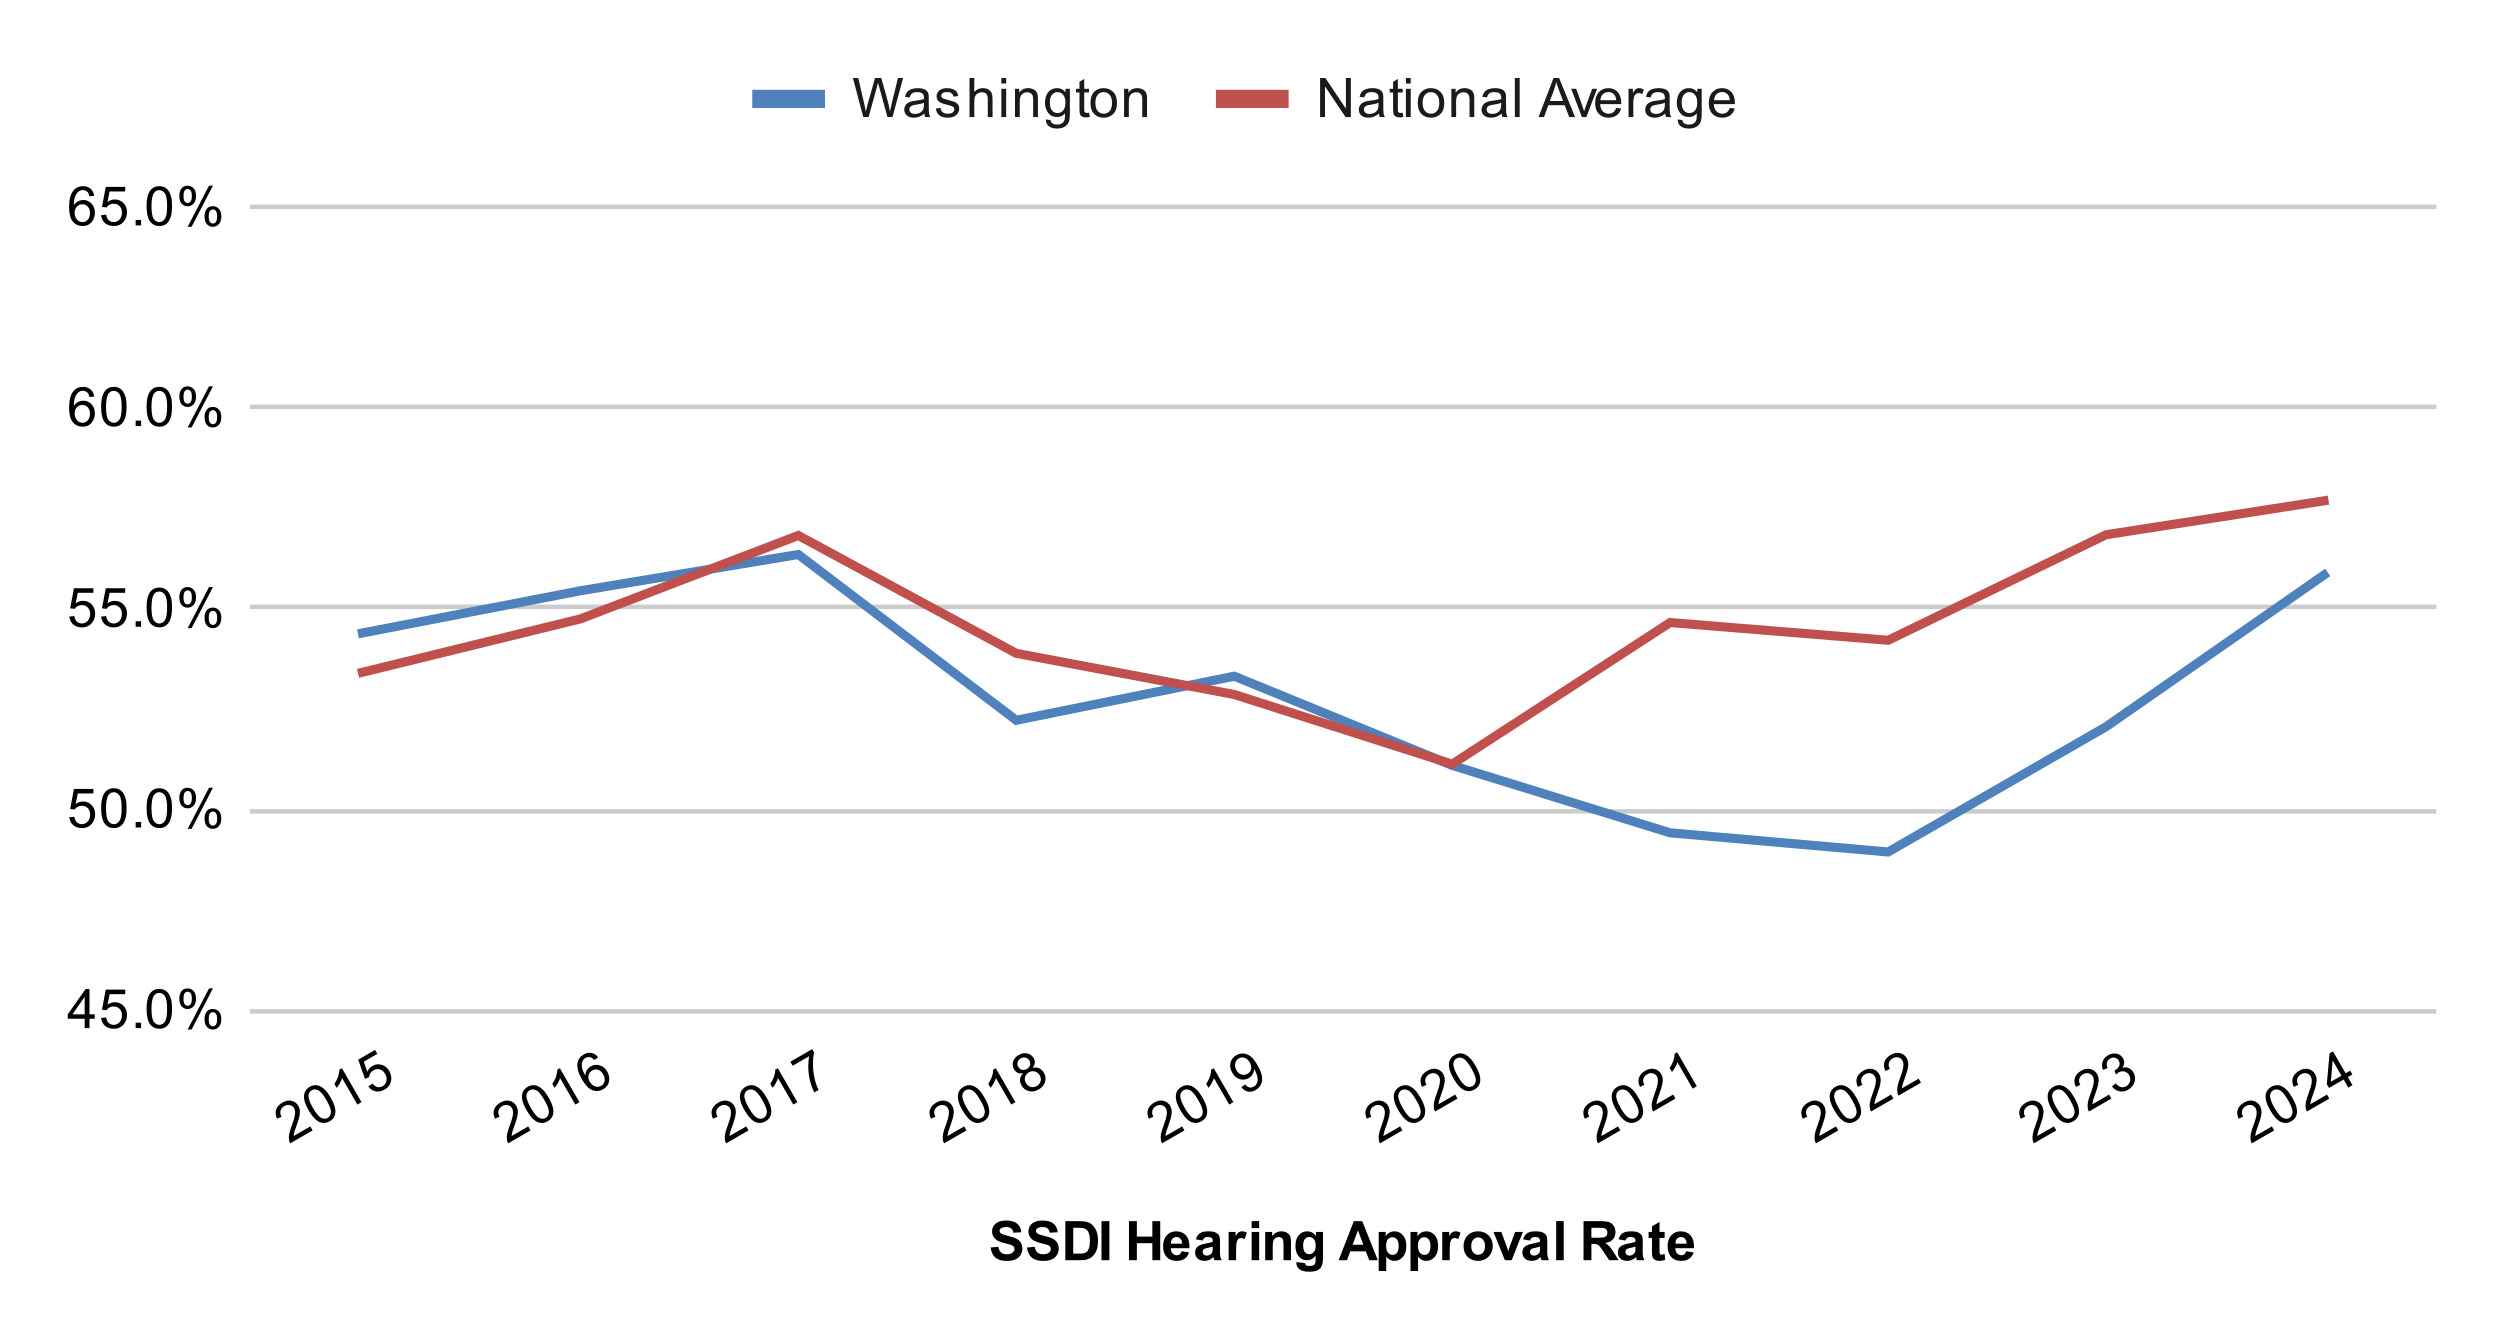<svg xmlns:xlink="http://www.w3.org/1999/xlink" xmlns="http://www.w3.org/2000/svg" viewBox="0.0 0.0 550.0 295.0" fill="none" stroke="none" stroke-linecap="square" stroke-miterlimit="10" width="550" height="295"><path fill="#ffffff" d="M0 0L550.0 0L550.0 295.0L0 295.0L0 0Z" fill-rule="nonzero"></path><path stroke="#cccccc" stroke-width="1.0" stroke-linecap="butt" d="M55.5 222.5L535.5 222.5" fill-rule="nonzero"></path><path stroke="#cccccc" stroke-width="1.0" stroke-linecap="butt" d="M55.5 178.5L535.5 178.5" fill-rule="nonzero"></path><path stroke="#cccccc" stroke-width="1.0" stroke-linecap="butt" d="M55.5 133.5L535.5 133.5" fill-rule="nonzero"></path><path stroke="#cccccc" stroke-width="1.0" stroke-linecap="butt" d="M55.5 89.5L535.5 89.5" fill-rule="nonzero"></path><path stroke="#cccccc" stroke-width="1.0" stroke-linecap="butt" d="M55.5 45.5L535.5 45.5" fill-rule="nonzero"></path><clipPath id="id_0"><path d="M55.75 45.583L535.25 45.583L535.25 222.188L55.75 222.188L55.75 45.583Z" clip-rule="nonzero"></path></clipPath><path stroke="#4f81bd" stroke-width="2.0" stroke-linecap="butt" clip-path="url(#id_0)" d="M511.275 126.505L463.325 159.881L415.375 187.438L367.425 183.22L319.475 168.386L271.525 148.761L223.575 158.456L175.625 121.987L127.675 129.969L79.725 139.254" fill-rule="nonzero"></path><path stroke="#c0504d" stroke-width="2.0" stroke-linecap="butt" clip-path="url(#id_0)" d="M511.275 110.183L463.325 117.643L415.375 140.861L367.425 136.957L319.475 168.115L271.525 152.788L223.575 143.733L175.625 117.806L127.675 136.159L79.725 147.902" fill-rule="nonzero"></path><path fill="#000000" fill-opacity="0.0" clip-path="url(#id_0)" d="M514.275 126.505C514.275 128.162 512.932 129.505 511.275 129.505C509.618 129.505 508.275 128.162 508.275 126.505C508.275 124.848 509.618 123.505 511.275 123.505C512.932 123.505 514.275 124.848 514.275 126.505Z" fill-rule="nonzero"></path><path fill="#000000" fill-opacity="0.0" clip-path="url(#id_0)" d="M466.325 159.881C466.325 161.537 464.982 162.881 463.325 162.881C461.668 162.881 460.325 161.537 460.325 159.881C460.325 158.224 461.668 156.881 463.325 156.881C464.982 156.881 466.325 158.224 466.325 159.881Z" fill-rule="nonzero"></path><path fill="#000000" fill-opacity="0.0" clip-path="url(#id_0)" d="M418.375 187.438C418.375 189.095 417.032 190.438 415.375 190.438C413.718 190.438 412.375 189.095 412.375 187.438C412.375 185.781 413.718 184.438 415.375 184.438C417.032 184.438 418.375 185.781 418.375 187.438Z" fill-rule="nonzero"></path><path fill="#000000" fill-opacity="0.0" clip-path="url(#id_0)" d="M370.425 183.22C370.425 184.876 369.082 186.22 367.425 186.22C365.768 186.22 364.425 184.876 364.425 183.22C364.425 181.563 365.768 180.22 367.425 180.22C369.082 180.22 370.425 181.563 370.425 183.22Z" fill-rule="nonzero"></path><path fill="#000000" fill-opacity="0.0" clip-path="url(#id_0)" d="M322.475 168.386C322.475 170.043 321.132 171.386 319.475 171.386C317.818 171.386 316.475 170.043 316.475 168.386C316.475 166.729 317.818 165.386 319.475 165.386C321.132 165.386 322.475 166.729 322.475 168.386Z" fill-rule="nonzero"></path><path fill="#000000" fill-opacity="0.0" clip-path="url(#id_0)" d="M274.525 148.761C274.525 150.418 273.182 151.761 271.525 151.761C269.868 151.761 268.525 150.418 268.525 148.761C268.525 147.104 269.868 145.761 271.525 145.761C273.182 145.761 274.525 147.104 274.525 148.761Z" fill-rule="nonzero"></path><path fill="#000000" fill-opacity="0.0" clip-path="url(#id_0)" d="M226.575 158.456C226.575 160.113 225.232 161.456 223.575 161.456C221.918 161.456 220.575 160.113 220.575 158.456C220.575 156.799 221.918 155.456 223.575 155.456C225.232 155.456 226.575 156.799 226.575 158.456Z" fill-rule="nonzero"></path><path fill="#000000" fill-opacity="0.0" clip-path="url(#id_0)" d="M178.625 121.987C178.625 123.643 177.282 124.987 175.625 124.987C173.968 124.987 172.625 123.643 172.625 121.987C172.625 120.33 173.968 118.987 175.625 118.987C177.282 118.987 178.625 120.33 178.625 121.987Z" fill-rule="nonzero"></path><path fill="#000000" fill-opacity="0.0" clip-path="url(#id_0)" d="M130.675 129.969C130.675 131.625 129.332 132.969 127.675 132.969C126.018 132.969 124.675 131.625 124.675 129.969C124.675 128.312 126.018 126.969 127.675 126.969C129.332 126.969 130.675 128.312 130.675 129.969Z" fill-rule="nonzero"></path><path fill="#000000" fill-opacity="0.0" clip-path="url(#id_0)" d="M82.725 139.254C82.725 140.911 81.382 142.254 79.725 142.254C78.068 142.254 76.725 140.911 76.725 139.254C76.725 137.597 78.068 136.254 79.725 136.254C81.382 136.254 82.725 137.597 82.725 139.254Z" fill-rule="nonzero"></path><path fill="#000000" fill-opacity="0.0" clip-path="url(#id_0)" d="M514.275 110.183C514.275 111.84 512.932 113.183 511.275 113.183C509.618 113.183 508.275 111.84 508.275 110.183C508.275 108.526 509.618 107.183 511.275 107.183C512.932 107.183 514.275 108.526 514.275 110.183Z" fill-rule="nonzero"></path><path fill="#000000" fill-opacity="0.0" clip-path="url(#id_0)" d="M466.325 117.643C466.325 119.3 464.982 120.643 463.325 120.643C461.668 120.643 460.325 119.3 460.325 117.643C460.325 115.986 461.668 114.643 463.325 114.643C464.982 114.643 466.325 115.986 466.325 117.643Z" fill-rule="nonzero"></path><path fill="#000000" fill-opacity="0.0" clip-path="url(#id_0)" d="M418.375 140.861C418.375 142.518 417.032 143.861 415.375 143.861C413.718 143.861 412.375 142.518 412.375 140.861C412.375 139.204 413.718 137.861 415.375 137.861C417.032 137.861 418.375 139.204 418.375 140.861Z" fill-rule="nonzero"></path><path fill="#000000" fill-opacity="0.0" clip-path="url(#id_0)" d="M370.425 136.957C370.425 138.614 369.082 139.957 367.425 139.957C365.768 139.957 364.425 138.614 364.425 136.957C364.425 135.3 365.768 133.957 367.425 133.957C369.082 133.957 370.425 135.3 370.425 136.957Z" fill-rule="nonzero"></path><path fill="#000000" fill-opacity="0.0" clip-path="url(#id_0)" d="M322.475 168.115C322.475 169.772 321.132 171.115 319.475 171.115C317.818 171.115 316.475 169.772 316.475 168.115C316.475 166.458 317.818 165.115 319.475 165.115C321.132 165.115 322.475 166.458 322.475 168.115Z" fill-rule="nonzero"></path><path fill="#000000" fill-opacity="0.0" clip-path="url(#id_0)" d="M274.525 152.788C274.525 154.444 273.182 155.788 271.525 155.788C269.868 155.788 268.525 154.444 268.525 152.788C268.525 151.131 269.868 149.788 271.525 149.788C273.182 149.788 274.525 151.131 274.525 152.788Z" fill-rule="nonzero"></path><path fill="#000000" fill-opacity="0.0" clip-path="url(#id_0)" d="M226.575 143.733C226.575 145.389 225.232 146.733 223.575 146.733C221.918 146.733 220.575 145.389 220.575 143.733C220.575 142.076 221.918 140.733 223.575 140.733C225.232 140.733 226.575 142.076 226.575 143.733Z" fill-rule="nonzero"></path><path fill="#000000" fill-opacity="0.0" clip-path="url(#id_0)" d="M178.625 117.806C178.625 119.463 177.282 120.806 175.625 120.806C173.968 120.806 172.625 119.463 172.625 117.806C172.625 116.149 173.968 114.806 175.625 114.806C177.282 114.806 178.625 116.149 178.625 117.806Z" fill-rule="nonzero"></path><path fill="#000000" fill-opacity="0.0" clip-path="url(#id_0)" d="M130.675 136.159C130.675 137.816 129.332 139.159 127.675 139.159C126.018 139.159 124.675 137.816 124.675 136.159C124.675 134.502 126.018 133.159 127.675 133.159C129.332 133.159 130.675 134.502 130.675 136.159Z" fill-rule="nonzero"></path><path fill="#000000" fill-opacity="0.0" clip-path="url(#id_0)" d="M82.725 147.902C82.725 149.558 81.382 150.902 79.725 150.902C78.068 150.902 76.725 149.558 76.725 147.902C76.725 146.245 78.068 144.902 79.725 144.902C81.382 144.902 82.725 146.245 82.725 147.902Z" fill-rule="nonzero"></path><path fill="#000000" d="M217.938 274.453L219.625 274.297Q219.781 275.141 220.234 275.547Q220.703 275.938 221.5 275.938Q222.328 275.938 222.75 275.594Q223.188 275.234 223.188 274.75Q223.188 274.453 223.0 274.234Q222.828 274.016 222.375 273.859Q222.078 273.75 221.0 273.484Q219.594 273.141 219.031 272.641Q218.25 271.922 218.25 270.906Q218.25 270.25 218.609 269.688Q218.984 269.109 219.688 268.812Q220.391 268.516 221.375 268.516Q223.0 268.516 223.812 269.234Q224.625 269.938 224.672 271.109L222.938 271.188Q222.828 270.531 222.453 270.25Q222.094 269.953 221.359 269.953Q220.609 269.953 220.172 270.266Q219.906 270.453 219.906 270.797Q219.906 271.094 220.156 271.312Q220.484 271.594 221.75 271.891Q223.016 272.188 223.625 272.516Q224.234 272.828 224.578 273.391Q224.922 273.938 224.922 274.75Q224.922 275.484 224.5 276.141Q224.094 276.781 223.344 277.094Q222.594 277.406 221.484 277.406Q219.844 277.406 218.969 276.656Q218.109 275.891 217.938 274.453ZM225.938 274.453L227.625 274.297Q227.781 275.141 228.234 275.547Q228.703 275.938 229.5 275.938Q230.328 275.938 230.75 275.594Q231.188 275.234 231.188 274.75Q231.188 274.453 231.0 274.234Q230.828 274.016 230.375 273.859Q230.078 273.75 229.0 273.484Q227.594 273.141 227.031 272.641Q226.25 271.922 226.25 270.906Q226.25 270.25 226.609 269.688Q226.984 269.109 227.688 268.812Q228.391 268.516 229.375 268.516Q231.0 268.516 231.812 269.234Q232.625 269.938 232.672 271.109L230.938 271.188Q230.828 270.531 230.453 270.25Q230.094 269.953 229.359 269.953Q228.609 269.953 228.172 270.266Q227.906 270.453 227.906 270.797Q227.906 271.094 228.156 271.312Q228.484 271.594 229.75 271.891Q231.016 272.188 231.625 272.516Q232.234 272.828 232.578 273.391Q232.922 273.938 232.922 274.75Q232.922 275.484 232.5 276.141Q232.094 276.781 231.344 277.094Q230.594 277.406 229.484 277.406Q227.844 277.406 226.969 276.656Q226.109 275.891 225.938 274.453ZM234.375 268.656L237.531 268.656Q238.609 268.656 239.172 268.828Q239.922 269.047 240.453 269.625Q241.0 270.188 241.281 271.016Q241.562 271.828 241.562 273.031Q241.562 274.094 241.312 274.859Q240.984 275.797 240.391 276.375Q239.938 276.828 239.172 277.062Q238.594 277.25 237.625 277.25L234.375 277.25L234.375 268.656ZM236.109 270.109L236.109 275.797L237.391 275.797Q238.125 275.797 238.453 275.719Q238.875 275.609 239.141 275.359Q239.422 275.109 239.594 274.531Q239.781 273.953 239.781 272.953Q239.781 271.969 239.594 271.438Q239.422 270.891 239.109 270.594Q238.797 270.297 238.312 270.188Q237.938 270.109 236.875 270.109L236.109 270.109ZM242.328 277.25L242.328 268.656L244.062 268.656L244.062 277.25L242.328 277.25ZM248.375 277.25L248.375 268.656L250.109 268.656L250.109 272.047L253.516 272.047L253.516 268.656L255.25 268.656L255.25 277.25L253.516 277.25L253.516 273.5L250.109 273.5L250.109 277.25L248.375 277.25ZM259.969 275.266L261.609 275.547Q261.297 276.453 260.609 276.922Q259.922 277.391 258.906 277.391Q257.281 277.391 256.5 276.328Q255.875 275.484 255.875 274.188Q255.875 272.641 256.688 271.766Q257.5 270.891 258.734 270.891Q260.125 270.891 260.922 271.812Q261.734 272.719 261.688 274.609L257.562 274.609Q257.594 275.344 257.969 275.75Q258.344 276.156 258.922 276.156Q259.297 276.156 259.562 275.953Q259.828 275.734 259.969 275.266ZM260.062 273.609Q260.047 272.891 259.688 272.516Q259.344 272.141 258.828 272.141Q258.297 272.141 257.938 272.531Q257.594 272.938 257.594 273.609L260.062 273.609ZM264.594 272.922L263.094 272.656Q263.344 271.75 263.953 271.328Q264.578 270.891 265.797 270.891Q266.891 270.891 267.422 271.156Q267.969 271.406 268.188 271.812Q268.406 272.203 268.406 273.281L268.391 275.203Q268.391 276.031 268.469 276.422Q268.547 276.797 268.766 277.25L267.141 277.25Q267.078 277.078 266.984 276.766Q266.938 276.609 266.922 276.562Q266.5 276.984 266.016 277.188Q265.547 277.391 265.0 277.391Q264.031 277.391 263.469 276.875Q262.922 276.344 262.922 275.547Q262.922 275.016 263.172 274.609Q263.438 274.203 263.891 273.984Q264.344 273.75 265.203 273.594Q266.344 273.375 266.797 273.188L266.797 273.031Q266.797 272.547 266.562 272.344Q266.328 272.141 265.672 272.141Q265.234 272.141 264.984 272.312Q264.75 272.484 264.594 272.922ZM266.797 274.266Q266.484 274.359 265.797 274.516Q265.109 274.656 264.891 274.797Q264.578 275.031 264.578 275.375Q264.578 275.719 264.828 275.984Q265.094 276.234 265.484 276.234Q265.938 276.234 266.344 275.938Q266.641 275.719 266.734 275.391Q266.797 275.188 266.797 274.594L266.797 274.266ZM271.938 277.25L270.297 277.25L270.297 271.031L271.828 271.031L271.828 271.906Q272.219 271.281 272.531 271.094Q272.844 270.891 273.234 270.891Q273.797 270.891 274.328 271.203L273.812 272.625Q273.391 272.359 273.047 272.359Q272.688 272.359 272.453 272.562Q272.219 272.75 272.078 273.25Q271.938 273.734 271.938 275.328L271.938 277.25ZM275.359 270.188L275.359 268.656L277.016 268.656L277.016 270.188L275.359 270.188ZM275.359 277.25L275.359 271.031L277.016 271.031L277.016 277.25L275.359 277.25ZM284.016 277.25L282.375 277.25L282.375 274.078Q282.375 273.062 282.266 272.766Q282.172 272.469 281.922 272.312Q281.688 272.141 281.359 272.141Q280.922 272.141 280.578 272.375Q280.25 272.609 280.125 273.0Q280.0 273.391 280.0 274.438L280.0 277.25L278.344 277.25L278.344 271.031L279.875 271.031L279.875 271.938Q280.688 270.891 281.938 270.891Q282.469 270.891 282.922 271.094Q283.375 271.281 283.609 271.594Q283.844 271.891 283.922 272.281Q284.016 272.656 284.016 273.375L284.016 277.25ZM285.203 277.656L287.094 277.891Q287.141 278.219 287.312 278.344Q287.547 278.516 288.047 278.516Q288.688 278.516 289.016 278.328Q289.234 278.188 289.344 277.906Q289.422 277.703 289.422 277.156L289.422 276.234Q288.672 277.25 287.547 277.25Q286.297 277.25 285.562 276.188Q285.0 275.344 285.0 274.109Q285.0 272.531 285.75 271.719Q286.5 270.891 287.625 270.891Q288.766 270.891 289.516 271.906L289.516 271.031L291.062 271.031L291.062 276.609Q291.062 277.719 290.875 278.25Q290.703 278.797 290.375 279.109Q290.047 279.422 289.5 279.594Q288.953 279.781 288.109 279.781Q286.531 279.781 285.859 279.234Q285.203 278.688 285.203 277.859Q285.203 277.781 285.203 277.656ZM286.688 274.016Q286.688 275.0 287.062 275.469Q287.453 275.922 288.016 275.922Q288.609 275.922 289.031 275.453Q289.453 274.969 289.453 274.047Q289.453 273.078 289.047 272.609Q288.656 272.141 288.047 272.141Q287.453 272.141 287.062 272.609Q286.688 273.062 286.688 274.016ZM303.125 277.25L301.234 277.25L300.484 275.297L297.047 275.297L296.344 277.25L294.5 277.25L297.844 268.656L299.688 268.656L303.125 277.25ZM299.922 273.844L298.75 270.656L297.578 273.844L299.922 273.844ZM303.312 271.031L304.844 271.031L304.844 271.938Q305.156 271.469 305.656 271.188Q306.172 270.891 306.797 270.891Q307.875 270.891 308.625 271.734Q309.391 272.578 309.391 274.109Q309.391 275.656 308.625 276.531Q307.859 277.391 306.781 277.391Q306.266 277.391 305.844 277.188Q305.422 276.984 304.969 276.484L304.969 279.625L303.312 279.625L303.312 271.031ZM304.938 274.031Q304.938 275.078 305.359 275.578Q305.781 276.078 306.375 276.078Q306.953 276.078 307.328 275.625Q307.703 275.156 307.703 274.109Q307.703 273.141 307.312 272.672Q306.922 272.188 306.344 272.188Q305.734 272.188 305.328 272.656Q304.938 273.125 304.938 274.031ZM310.312 271.031L311.844 271.031L311.844 271.938Q312.156 271.469 312.656 271.188Q313.172 270.891 313.797 270.891Q314.875 270.891 315.625 271.734Q316.391 272.578 316.391 274.109Q316.391 275.656 315.625 276.531Q314.859 277.391 313.781 277.391Q313.266 277.391 312.844 277.188Q312.422 276.984 311.969 276.484L311.969 279.625L310.312 279.625L310.312 271.031ZM311.938 274.031Q311.938 275.078 312.359 275.578Q312.781 276.078 313.375 276.078Q313.953 276.078 314.328 275.625Q314.703 275.156 314.703 274.109Q314.703 273.141 314.312 272.672Q313.922 272.188 313.344 272.188Q312.734 272.188 312.328 272.656Q311.938 273.125 311.938 274.031ZM318.938 277.25L317.297 277.25L317.297 271.031L318.828 271.031L318.828 271.906Q319.219 271.281 319.531 271.094Q319.844 270.891 320.234 270.891Q320.797 270.891 321.328 271.203L320.812 272.625Q320.391 272.359 320.047 272.359Q319.688 272.359 319.453 272.562Q319.219 272.75 319.078 273.25Q318.938 273.734 318.938 275.328L318.938 277.25ZM321.984 274.047Q321.984 273.234 322.391 272.469Q322.797 271.688 323.531 271.297Q324.266 270.891 325.188 270.891Q326.594 270.891 327.5 271.812Q328.406 272.719 328.406 274.125Q328.406 275.531 327.484 276.469Q326.578 277.391 325.203 277.391Q324.344 277.391 323.562 277.0Q322.797 276.609 322.391 275.875Q321.984 275.125 321.984 274.047ZM323.672 274.141Q323.672 275.062 324.109 275.562Q324.547 276.047 325.188 276.047Q325.844 276.047 326.266 275.562Q326.703 275.062 326.703 274.125Q326.703 273.219 326.266 272.734Q325.844 272.234 325.188 272.234Q324.547 272.234 324.109 272.734Q323.672 273.219 323.672 274.141ZM331.078 277.25L328.562 271.031L330.297 271.031L331.469 274.203L331.812 275.266Q331.938 274.859 331.969 274.734Q332.062 274.469 332.156 274.203L333.328 271.031L335.031 271.031L332.562 277.25L331.078 277.25ZM336.594 272.922L335.094 272.656Q335.344 271.75 335.953 271.328Q336.578 270.891 337.797 270.891Q338.891 270.891 339.422 271.156Q339.969 271.406 340.188 271.812Q340.406 272.203 340.406 273.281L340.391 275.203Q340.391 276.031 340.469 276.422Q340.547 276.797 340.766 277.25L339.141 277.25Q339.078 277.078 338.984 276.766Q338.938 276.609 338.922 276.562Q338.5 276.984 338.016 277.188Q337.547 277.391 337.0 277.391Q336.031 277.391 335.469 276.875Q334.922 276.344 334.922 275.547Q334.922 275.016 335.172 274.609Q335.438 274.203 335.891 273.984Q336.344 273.75 337.203 273.594Q338.344 273.375 338.797 273.188L338.797 273.031Q338.797 272.547 338.562 272.344Q338.328 272.141 337.672 272.141Q337.234 272.141 336.984 272.312Q336.75 272.484 336.594 272.922ZM338.797 274.266Q338.484 274.359 337.797 274.516Q337.109 274.656 336.891 274.797Q336.578 275.031 336.578 275.375Q336.578 275.719 336.828 275.984Q337.094 276.234 337.484 276.234Q337.938 276.234 338.344 275.938Q338.641 275.719 338.734 275.391Q338.797 275.188 338.797 274.594L338.797 274.266ZM342.359 277.25L342.359 268.656L344.016 268.656L344.016 277.25L342.359 277.25ZM348.375 277.25L348.375 268.656L352.031 268.656Q353.406 268.656 354.031 268.891Q354.656 269.125 355.031 269.719Q355.406 270.312 355.406 271.062Q355.406 272.031 354.828 272.672Q354.266 273.297 353.141 273.453Q353.703 273.781 354.062 274.188Q354.438 274.578 355.047 275.578L356.109 277.25L354.031 277.25L352.781 275.375Q352.109 274.375 351.859 274.125Q351.609 273.859 351.328 273.766Q351.062 273.656 350.469 273.656L350.109 273.656L350.109 277.25L348.375 277.25ZM350.109 272.297L351.391 272.297Q352.641 272.297 352.953 272.188Q353.266 272.078 353.438 271.828Q353.625 271.562 353.625 271.172Q353.625 270.75 353.391 270.484Q353.156 270.219 352.734 270.141Q352.516 270.109 351.469 270.109L350.109 270.109L350.109 272.297ZM357.594 272.922L356.094 272.656Q356.344 271.75 356.953 271.328Q357.578 270.891 358.797 270.891Q359.891 270.891 360.422 271.156Q360.969 271.406 361.188 271.812Q361.406 272.203 361.406 273.281L361.391 275.203Q361.391 276.031 361.469 276.422Q361.547 276.797 361.766 277.25L360.141 277.25Q360.078 277.078 359.984 276.766Q359.938 276.609 359.922 276.562Q359.5 276.984 359.016 277.188Q358.547 277.391 358.0 277.391Q357.031 277.391 356.469 276.875Q355.922 276.344 355.922 275.547Q355.922 275.016 356.172 274.609Q356.438 274.203 356.891 273.984Q357.344 273.75 358.203 273.594Q359.344 273.375 359.797 273.188L359.797 273.031Q359.797 272.547 359.562 272.344Q359.328 272.141 358.672 272.141Q358.234 272.141 357.984 272.312Q357.75 272.484 357.594 272.922ZM359.797 274.266Q359.484 274.359 358.797 274.516Q358.109 274.656 357.891 274.797Q357.578 275.031 357.578 275.375Q357.578 275.719 357.828 275.984Q358.094 276.234 358.484 276.234Q358.938 276.234 359.344 275.938Q359.641 275.719 359.734 275.391Q359.797 275.188 359.797 274.594L359.797 274.266ZM366.219 271.031L366.219 272.344L365.094 272.344L365.094 274.844Q365.094 275.609 365.125 275.734Q365.156 275.859 365.266 275.953Q365.391 276.031 365.547 276.031Q365.781 276.031 366.203 275.859L366.344 277.141Q365.781 277.391 365.047 277.391Q364.609 277.391 364.25 277.25Q363.891 277.094 363.719 276.859Q363.562 276.609 363.484 276.219Q363.438 275.922 363.438 275.047L363.438 272.344L362.688 272.344L362.688 271.031L363.438 271.031L363.438 269.797L365.094 268.828L365.094 271.031L366.219 271.031ZM370.969 275.266L372.609 275.547Q372.297 276.453 371.609 276.922Q370.922 277.391 369.906 277.391Q368.281 277.391 367.5 276.328Q366.875 275.484 366.875 274.188Q366.875 272.641 367.688 271.766Q368.5 270.891 369.734 270.891Q371.125 270.891 371.922 271.812Q372.734 272.719 372.688 274.609L368.562 274.609Q368.594 275.344 368.969 275.75Q369.344 276.156 369.922 276.156Q370.297 276.156 370.562 275.953Q370.828 275.734 370.969 275.266ZM371.062 273.609Q371.047 272.891 370.688 272.516Q370.344 272.141 369.828 272.141Q369.297 272.141 368.938 272.531Q368.594 272.938 368.594 273.609L371.062 273.609Z" fill-rule="nonzero"></path><path fill="#000000" d="M18.625 226.188L18.625 224.125L14.906 224.125L14.906 223.157L18.828 217.594L19.688 217.594L19.688 223.157L20.844 223.157L20.844 224.125L19.688 224.125L19.688 226.188L18.625 226.188ZM18.625 223.157L18.625 219.297L15.938 223.157L18.625 223.157ZM22.25 223.938L23.359 223.844Q23.484 224.657 23.922 225.063Q24.375 225.469 25.016 225.469Q25.766 225.469 26.297 224.891Q26.828 224.313 26.828 223.375Q26.828 222.469 26.312 221.953Q25.812 221.422 24.984 221.422Q24.484 221.422 24.062 221.657Q23.656 221.891 23.422 222.25L22.438 222.125L23.266 217.719L27.547 217.719L27.547 218.719L24.109 218.719L23.656 221.032Q24.422 220.485 25.266 220.485Q26.391 220.485 27.156 221.266Q27.938 222.047 27.938 223.282Q27.938 224.438 27.266 225.297Q26.438 226.328 25.016 226.328Q23.844 226.328 23.094 225.672Q22.359 225.016 22.25 223.938ZM29.844 226.188L29.844 224.985L31.047 224.985L31.047 226.188L29.844 226.188ZM32.25 221.953Q32.25 220.422 32.562 219.5Q32.875 218.563 33.484 218.063Q34.109 217.563 35.047 217.563Q35.734 217.563 36.25 217.844Q36.781 218.125 37.125 218.657Q37.469 219.172 37.656 219.922Q37.844 220.672 37.844 221.953Q37.844 223.469 37.531 224.391Q37.234 225.313 36.609 225.828Q36.0 226.328 35.047 226.328Q33.812 226.328 33.094 225.438Q32.25 224.375 32.25 221.953ZM33.328 221.953Q33.328 224.063 33.828 224.766Q34.328 225.469 35.047 225.469Q35.781 225.469 36.266 224.766Q36.766 224.063 36.766 221.953Q36.766 219.828 36.266 219.141Q35.781 218.438 35.031 218.438Q34.312 218.438 33.875 219.047Q33.328 219.828 33.328 221.953ZM39.453 219.657Q39.453 218.735 39.906 218.094Q40.375 217.453 41.25 217.453Q42.062 217.453 42.594 218.032Q43.125 218.61 43.125 219.719Q43.125 220.813 42.578 221.407Q42.047 221.985 41.266 221.985Q40.484 221.985 39.969 221.407Q39.453 220.828 39.453 219.657ZM41.281 218.172Q40.891 218.172 40.625 218.516Q40.375 218.86 40.375 219.766Q40.375 220.594 40.625 220.938Q40.891 221.266 41.281 221.266Q41.688 221.266 41.938 220.922Q42.203 220.578 42.203 219.688Q42.203 218.844 41.938 218.516Q41.672 218.172 41.281 218.172ZM41.281 226.5L45.984 217.453L46.844 217.453L42.156 226.5L41.281 226.5ZM45.0 224.172Q45.0 223.25 45.453 222.61Q45.922 221.969 46.812 221.969Q47.625 221.969 48.156 222.547Q48.688 223.11 48.688 224.235Q48.688 225.328 48.141 225.922Q47.609 226.5 46.812 226.5Q46.047 226.5 45.516 225.922Q45.0 225.344 45.0 224.172ZM46.844 222.688Q46.438 222.688 46.172 223.032Q45.922 223.375 45.922 224.282Q45.922 225.094 46.188 225.438Q46.453 225.782 46.844 225.782Q47.234 225.782 47.5 225.438Q47.766 225.094 47.766 224.188Q47.766 223.36 47.5 223.032Q47.234 222.688 46.844 222.688Z" fill-rule="nonzero"></path><path fill="#000000" d="M15.25 179.787L16.359 179.693Q16.484 180.505 16.922 180.912Q17.375 181.318 18.016 181.318Q18.766 181.318 19.297 180.74Q19.828 180.162 19.828 179.224Q19.828 178.318 19.312 177.802Q18.812 177.271 17.984 177.271Q17.484 177.271 17.062 177.505Q16.656 177.74 16.422 178.099L15.438 177.974L16.266 173.568L20.547 173.568L20.547 174.568L17.109 174.568L16.656 176.88Q17.422 176.334 18.266 176.334Q19.391 176.334 20.156 177.115Q20.938 177.896 20.938 179.13Q20.938 180.287 20.266 181.146Q19.438 182.177 18.016 182.177Q16.844 182.177 16.094 181.521Q15.359 180.865 15.25 179.787ZM22.25 177.802Q22.25 176.271 22.562 175.349Q22.875 174.412 23.484 173.912Q24.109 173.412 25.047 173.412Q25.734 173.412 26.25 173.693Q26.781 173.974 27.125 174.505Q27.469 175.021 27.656 175.771Q27.844 176.521 27.844 177.802Q27.844 179.318 27.531 180.24Q27.234 181.162 26.609 181.677Q26.0 182.177 25.047 182.177Q23.812 182.177 23.094 181.287Q22.25 180.224 22.25 177.802ZM23.328 177.802Q23.328 179.912 23.828 180.615Q24.328 181.318 25.047 181.318Q25.781 181.318 26.266 180.615Q26.766 179.912 26.766 177.802Q26.766 175.677 26.266 174.99Q25.781 174.287 25.031 174.287Q24.312 174.287 23.875 174.896Q23.328 175.677 23.328 177.802ZM29.844 182.037L29.844 180.834L31.047 180.834L31.047 182.037L29.844 182.037ZM32.25 177.802Q32.25 176.271 32.562 175.349Q32.875 174.412 33.484 173.912Q34.109 173.412 35.047 173.412Q35.734 173.412 36.25 173.693Q36.781 173.974 37.125 174.505Q37.469 175.021 37.656 175.771Q37.844 176.521 37.844 177.802Q37.844 179.318 37.531 180.24Q37.234 181.162 36.609 181.677Q36.0 182.177 35.047 182.177Q33.812 182.177 33.094 181.287Q32.25 180.224 32.25 177.802ZM33.328 177.802Q33.328 179.912 33.828 180.615Q34.328 181.318 35.047 181.318Q35.781 181.318 36.266 180.615Q36.766 179.912 36.766 177.802Q36.766 175.677 36.266 174.99Q35.781 174.287 35.031 174.287Q34.312 174.287 33.875 174.896Q33.328 175.677 33.328 177.802ZM39.453 175.505Q39.453 174.584 39.906 173.943Q40.375 173.302 41.25 173.302Q42.062 173.302 42.594 173.88Q43.125 174.459 43.125 175.568Q43.125 176.662 42.578 177.255Q42.047 177.834 41.266 177.834Q40.484 177.834 39.969 177.255Q39.453 176.677 39.453 175.505ZM41.281 174.021Q40.891 174.021 40.625 174.365Q40.375 174.709 40.375 175.615Q40.375 176.443 40.625 176.787Q40.891 177.115 41.281 177.115Q41.688 177.115 41.938 176.771Q42.203 176.427 42.203 175.537Q42.203 174.693 41.938 174.365Q41.672 174.021 41.281 174.021ZM41.281 182.349L45.984 173.302L46.844 173.302L42.156 182.349L41.281 182.349ZM45.0 180.021Q45.0 179.099 45.453 178.459Q45.922 177.818 46.812 177.818Q47.625 177.818 48.156 178.396Q48.688 178.959 48.688 180.084Q48.688 181.177 48.141 181.771Q47.609 182.349 46.812 182.349Q46.047 182.349 45.516 181.771Q45.0 181.193 45.0 180.021ZM46.844 178.537Q46.438 178.537 46.172 178.88Q45.922 179.224 45.922 180.13Q45.922 180.943 46.188 181.287Q46.453 181.63 46.844 181.63Q47.234 181.63 47.5 181.287Q47.766 180.943 47.766 180.037Q47.766 179.209 47.5 178.88Q47.234 178.537 46.844 178.537Z" fill-rule="nonzero"></path><path fill="#000000" d="M15.25 135.636L16.359 135.542Q16.484 136.354 16.922 136.761Q17.375 137.167 18.016 137.167Q18.766 137.167 19.297 136.589Q19.828 136.011 19.828 135.073Q19.828 134.167 19.312 133.651Q18.812 133.12 17.984 133.12Q17.484 133.12 17.062 133.354Q16.656 133.589 16.422 133.948L15.438 133.823L16.266 129.417L20.547 129.417L20.547 130.417L17.109 130.417L16.656 132.729Q17.422 132.182 18.266 132.182Q19.391 132.182 20.156 132.964Q20.938 133.745 20.938 134.979Q20.938 136.136 20.266 136.995Q19.438 138.026 18.016 138.026Q16.844 138.026 16.094 137.37Q15.359 136.714 15.25 135.636ZM22.25 135.636L23.359 135.542Q23.484 136.354 23.922 136.761Q24.375 137.167 25.016 137.167Q25.766 137.167 26.297 136.589Q26.828 136.011 26.828 135.073Q26.828 134.167 26.312 133.651Q25.812 133.12 24.984 133.12Q24.484 133.12 24.062 133.354Q23.656 133.589 23.422 133.948L22.438 133.823L23.266 129.417L27.547 129.417L27.547 130.417L24.109 130.417L23.656 132.729Q24.422 132.182 25.266 132.182Q26.391 132.182 27.156 132.964Q27.938 133.745 27.938 134.979Q27.938 136.136 27.266 136.995Q26.438 138.026 25.016 138.026Q23.844 138.026 23.094 137.37Q22.359 136.714 22.25 135.636ZM29.844 137.886L29.844 136.682L31.047 136.682L31.047 137.886L29.844 137.886ZM32.25 133.651Q32.25 132.12 32.562 131.198Q32.875 130.261 33.484 129.761Q34.109 129.261 35.047 129.261Q35.734 129.261 36.25 129.542Q36.781 129.823 37.125 130.354Q37.469 130.87 37.656 131.62Q37.844 132.37 37.844 133.651Q37.844 135.167 37.531 136.089Q37.234 137.011 36.609 137.526Q36.0 138.026 35.047 138.026Q33.812 138.026 33.094 137.136Q32.25 136.073 32.25 133.651ZM33.328 133.651Q33.328 135.761 33.828 136.464Q34.328 137.167 35.047 137.167Q35.781 137.167 36.266 136.464Q36.766 135.761 36.766 133.651Q36.766 131.526 36.266 130.839Q35.781 130.136 35.031 130.136Q34.312 130.136 33.875 130.745Q33.328 131.526 33.328 133.651ZM39.453 131.354Q39.453 130.432 39.906 129.792Q40.375 129.151 41.25 129.151Q42.062 129.151 42.594 129.729Q43.125 130.307 43.125 131.417Q43.125 132.511 42.578 133.104Q42.047 133.682 41.266 133.682Q40.484 133.682 39.969 133.104Q39.453 132.526 39.453 131.354ZM41.281 129.87Q40.891 129.87 40.625 130.214Q40.375 130.557 40.375 131.464Q40.375 132.292 40.625 132.636Q40.891 132.964 41.281 132.964Q41.688 132.964 41.938 132.62Q42.203 132.276 42.203 131.386Q42.203 130.542 41.938 130.214Q41.672 129.87 41.281 129.87ZM41.281 138.198L45.984 129.151L46.844 129.151L42.156 138.198L41.281 138.198ZM45.0 135.87Q45.0 134.948 45.453 134.307Q45.922 133.667 46.812 133.667Q47.625 133.667 48.156 134.245Q48.688 134.807 48.688 135.932Q48.688 137.026 48.141 137.62Q47.609 138.198 46.812 138.198Q46.047 138.198 45.516 137.62Q45.0 137.042 45.0 135.87ZM46.844 134.386Q46.438 134.386 46.172 134.729Q45.922 135.073 45.922 135.979Q45.922 136.792 46.188 137.136Q46.453 137.479 46.844 137.479Q47.234 137.479 47.5 137.136Q47.766 136.792 47.766 135.886Q47.766 135.057 47.5 134.729Q47.234 134.386 46.844 134.386Z" fill-rule="nonzero"></path><path fill="#000000" d="M20.719 87.25L19.672 87.328Q19.531 86.703 19.281 86.422Q18.844 85.969 18.219 85.969Q17.719 85.969 17.328 86.25Q16.844 86.625 16.547 87.328Q16.266 88.016 16.25 89.297Q16.625 88.719 17.172 88.438Q17.734 88.156 18.344 88.156Q19.391 88.156 20.125 88.938Q20.875 89.719 20.875 90.938Q20.875 91.75 20.516 92.453Q20.172 93.141 19.562 93.516Q18.953 93.875 18.188 93.875Q16.859 93.875 16.031 92.906Q15.203 91.938 15.203 89.719Q15.203 87.219 16.125 86.094Q16.922 85.109 18.281 85.109Q19.297 85.109 19.938 85.688Q20.594 86.25 20.719 87.25ZM16.422 90.953Q16.422 91.5 16.641 92Q16.875 92.484 17.281 92.75Q17.703 93.016 18.172 93.016Q18.828 93.016 19.312 92.484Q19.797 91.938 19.797 91.016Q19.797 90.125 19.312 89.609Q18.844 89.094 18.125 89.094Q17.406 89.094 16.906 89.609Q16.422 90.125 16.422 90.953ZM22.25 89.5Q22.25 87.969 22.562 87.047Q22.875 86.109 23.484 85.609Q24.109 85.109 25.047 85.109Q25.734 85.109 26.25 85.391Q26.781 85.672 27.125 86.203Q27.469 86.719 27.656 87.469Q27.844 88.219 27.844 89.5Q27.844 91.016 27.531 91.938Q27.234 92.859 26.609 93.375Q26.0 93.875 25.047 93.875Q23.812 93.875 23.094 92.984Q22.25 91.922 22.25 89.5ZM23.328 89.5Q23.328 91.609 23.828 92.313Q24.328 93.016 25.047 93.016Q25.781 93.016 26.266 92.313Q26.766 91.609 26.766 89.5Q26.766 87.375 26.266 86.688Q25.781 85.984 25.031 85.984Q24.312 85.984 23.875 86.594Q23.328 87.375 23.328 89.5ZM29.844 93.734L29.844 92.531L31.047 92.531L31.047 93.734L29.844 93.734ZM32.25 89.5Q32.25 87.969 32.562 87.047Q32.875 86.109 33.484 85.609Q34.109 85.109 35.047 85.109Q35.734 85.109 36.25 85.391Q36.781 85.672 37.125 86.203Q37.469 86.719 37.656 87.469Q37.844 88.219 37.844 89.5Q37.844 91.016 37.531 91.938Q37.234 92.859 36.609 93.375Q36.0 93.875 35.047 93.875Q33.812 93.875 33.094 92.984Q32.25 91.922 32.25 89.5ZM33.328 89.5Q33.328 91.609 33.828 92.313Q34.328 93.016 35.047 93.016Q35.781 93.016 36.266 92.313Q36.766 91.609 36.766 89.5Q36.766 87.375 36.266 86.688Q35.781 85.984 35.031 85.984Q34.312 85.984 33.875 86.594Q33.328 87.375 33.328 89.5ZM39.453 87.203Q39.453 86.281 39.906 85.641Q40.375 85 41.25 85Q42.062 85 42.594 85.578Q43.125 86.156 43.125 87.266Q43.125 88.359 42.578 88.953Q42.047 89.531 41.266 89.531Q40.484 89.531 39.969 88.953Q39.453 88.375 39.453 87.203ZM41.281 85.719Q40.891 85.719 40.625 86.063Q40.375 86.406 40.375 87.313Q40.375 88.141 40.625 88.484Q40.891 88.813 41.281 88.813Q41.688 88.813 41.938 88.469Q42.203 88.125 42.203 87.234Q42.203 86.391 41.938 86.063Q41.672 85.719 41.281 85.719ZM41.281 94.047L45.984 85L46.844 85L42.156 94.047L41.281 94.047ZM45.0 91.719Q45.0 90.797 45.453 90.156Q45.922 89.516 46.812 89.516Q47.625 89.516 48.156 90.094Q48.688 90.656 48.688 91.781Q48.688 92.875 48.141 93.469Q47.609 94.047 46.812 94.047Q46.047 94.047 45.516 93.469Q45.0 92.891 45.0 91.719ZM46.844 90.234Q46.438 90.234 46.172 90.578Q45.922 90.922 45.922 91.828Q45.922 92.641 46.188 92.984Q46.453 93.328 46.844 93.328Q47.234 93.328 47.5 92.984Q47.766 92.641 47.766 91.734Q47.766 90.906 47.5 90.578Q47.234 90.234 46.844 90.234Z" fill-rule="nonzero"></path><path fill="#000000" d="M20.719 43.099L19.672 43.177Q19.531 42.552 19.281 42.271Q18.844 41.818 18.219 41.818Q17.719 41.818 17.328 42.099Q16.844 42.474 16.547 43.177Q16.266 43.865 16.25 45.146Q16.625 44.568 17.172 44.286Q17.734 44.005 18.344 44.005Q19.391 44.005 20.125 44.786Q20.875 45.568 20.875 46.786Q20.875 47.599 20.516 48.302Q20.172 48.99 19.562 49.365Q18.953 49.724 18.188 49.724Q16.859 49.724 16.031 48.755Q15.203 47.786 15.203 45.568Q15.203 43.068 16.125 41.943Q16.922 40.958 18.281 40.958Q19.297 40.958 19.938 41.536Q20.594 42.099 20.719 43.099ZM16.422 46.802Q16.422 47.349 16.641 47.849Q16.875 48.333 17.281 48.599Q17.703 48.865 18.172 48.865Q18.828 48.865 19.312 48.333Q19.797 47.786 19.797 46.865Q19.797 45.974 19.312 45.458Q18.844 44.943 18.125 44.943Q17.406 44.943 16.906 45.458Q16.422 45.974 16.422 46.802ZM22.25 47.333L23.359 47.24Q23.484 48.052 23.922 48.458Q24.375 48.865 25.016 48.865Q25.766 48.865 26.297 48.286Q26.828 47.708 26.828 46.771Q26.828 45.865 26.312 45.349Q25.812 44.818 24.984 44.818Q24.484 44.818 24.062 45.052Q23.656 45.286 23.422 45.646L22.438 45.521L23.266 41.115L27.547 41.115L27.547 42.115L24.109 42.115L23.656 44.427Q24.422 43.88 25.266 43.88Q26.391 43.88 27.156 44.661Q27.938 45.443 27.938 46.677Q27.938 47.833 27.266 48.693Q26.438 49.724 25.016 49.724Q23.844 49.724 23.094 49.068Q22.359 48.411 22.25 47.333ZM29.844 49.583L29.844 48.38L31.047 48.38L31.047 49.583L29.844 49.583ZM32.25 45.349Q32.25 43.818 32.562 42.896Q32.875 41.958 33.484 41.458Q34.109 40.958 35.047 40.958Q35.734 40.958 36.25 41.24Q36.781 41.521 37.125 42.052Q37.469 42.568 37.656 43.318Q37.844 44.068 37.844 45.349Q37.844 46.865 37.531 47.786Q37.234 48.708 36.609 49.224Q36.0 49.724 35.047 49.724Q33.812 49.724 33.094 48.833Q32.25 47.771 32.25 45.349ZM33.328 45.349Q33.328 47.458 33.828 48.161Q34.328 48.865 35.047 48.865Q35.781 48.865 36.266 48.161Q36.766 47.458 36.766 45.349Q36.766 43.224 36.266 42.536Q35.781 41.833 35.031 41.833Q34.312 41.833 33.875 42.443Q33.328 43.224 33.328 45.349ZM39.453 43.052Q39.453 42.13 39.906 41.49Q40.375 40.849 41.25 40.849Q42.062 40.849 42.594 41.427Q43.125 42.005 43.125 43.115Q43.125 44.208 42.578 44.802Q42.047 45.38 41.266 45.38Q40.484 45.38 39.969 44.802Q39.453 44.224 39.453 43.052ZM41.281 41.568Q40.891 41.568 40.625 41.911Q40.375 42.255 40.375 43.161Q40.375 43.99 40.625 44.333Q40.891 44.661 41.281 44.661Q41.688 44.661 41.938 44.318Q42.203 43.974 42.203 43.083Q42.203 42.24 41.938 41.911Q41.672 41.568 41.281 41.568ZM41.281 49.896L45.984 40.849L46.844 40.849L42.156 49.896L41.281 49.896ZM45.0 47.568Q45.0 46.646 45.453 46.005Q45.922 45.365 46.812 45.365Q47.625 45.365 48.156 45.943Q48.688 46.505 48.688 47.63Q48.688 48.724 48.141 49.318Q47.609 49.896 46.812 49.896Q46.047 49.896 45.516 49.318Q45.0 48.74 45.0 47.568ZM46.844 46.083Q46.438 46.083 46.172 46.427Q45.922 46.771 45.922 47.677Q45.922 48.49 46.188 48.833Q46.453 49.177 46.844 49.177Q47.234 49.177 47.5 48.833Q47.766 48.49 47.766 47.583Q47.766 46.755 47.5 46.427Q47.234 46.083 46.844 46.083Z" fill-rule="nonzero"></path><path fill="#000000" d="M499.817 247.811L500.325 248.691L495.4 251.534Q495.212 251.21 495.141 250.836Q495.041 250.226 495.166 249.504Q495.304 248.775 495.722 247.686Q496.361 245.981 496.445 245.157Q496.542 244.326 496.245 243.811Q495.933 243.27 495.329 243.131Q494.718 242.979 494.096 243.338Q493.433 243.721 493.267 244.34Q493.101 244.959 493.494 245.671L492.505 246.115Q491.991 245.005 492.301 244.104Q492.616 243.182 493.685 242.565Q494.754 241.948 495.72 242.184Q496.687 242.42 497.195 243.299Q497.452 243.746 497.513 244.288Q497.579 244.809 497.427 245.546Q497.281 246.262 496.784 247.65Q496.357 248.817 496.261 249.215Q496.172 249.591 496.164 249.92L499.817 247.811ZM499.466 244.297Q498.701 242.971 498.511 242.016Q498.312 241.048 498.59 240.31Q498.881 239.565 499.693 239.096Q500.289 238.752 500.876 238.738Q501.477 238.716 502.04 239.004Q502.595 239.279 503.133 239.835Q503.67 240.391 504.311 241.5Q505.069 242.813 505.259 243.767Q505.463 244.714 505.179 245.473Q504.902 246.211 504.076 246.687Q503.007 247.305 501.939 246.893Q500.677 246.394 499.466 244.297ZM500.4 243.758Q501.455 245.585 502.239 245.944Q503.024 246.303 503.646 245.943Q504.282 245.576 504.35 244.725Q504.432 243.866 503.377 242.039Q502.315 240.199 501.538 239.854Q500.767 239.487 500.117 239.862Q499.495 240.221 499.421 240.968Q499.338 241.918 500.4 243.758ZM511.942 240.811L512.449 241.691L507.524 244.534Q507.337 244.21 507.265 243.836Q507.165 243.226 507.29 242.504Q507.428 241.775 507.846 240.686Q508.486 238.981 508.569 238.157Q508.666 237.326 508.37 236.811Q508.057 236.27 507.454 236.131Q506.842 235.979 506.22 236.338Q505.557 236.721 505.391 237.34Q505.225 237.959 505.618 238.671L504.63 239.115Q504.115 238.005 504.425 237.104Q504.741 236.182 505.81 235.565Q506.879 234.948 507.845 235.184Q508.811 235.42 509.319 236.299Q509.577 236.746 509.637 237.288Q509.704 237.809 509.552 238.546Q509.406 239.262 508.908 240.65Q508.481 241.817 508.386 242.215Q508.296 242.591 508.288 242.92L511.942 240.811ZM516.631 239.277L515.6 237.49L512.379 239.35L511.895 238.511L512.51 231.733L513.254 231.303L516.035 236.12L517.037 235.542L517.521 236.381L516.52 236.959L517.551 238.745L516.631 239.277ZM515.115 236.651L513.186 233.309L512.788 237.995L515.115 236.651Z" fill-rule="nonzero"></path><path fill="#000000" d="M451.867 247.811L452.375 248.691L447.45 251.534Q447.262 251.21 447.191 250.836Q447.091 250.226 447.216 249.504Q447.354 248.775 447.772 247.686Q448.411 245.981 448.495 245.157Q448.592 244.326 448.295 243.811Q447.983 243.27 447.379 243.131Q446.768 242.979 446.146 243.338Q445.483 243.721 445.317 244.34Q445.151 244.959 445.544 245.671L444.555 246.115Q444.041 245.005 444.351 244.104Q444.666 243.182 445.735 242.565Q446.804 241.948 447.77 242.184Q448.737 242.42 449.245 243.299Q449.502 243.746 449.563 244.288Q449.629 244.809 449.477 245.546Q449.331 246.262 448.834 247.65Q448.407 248.817 448.312 249.215Q448.222 249.591 448.214 249.92L451.867 247.811ZM451.516 244.297Q450.751 242.971 450.561 242.016Q450.362 241.048 450.64 240.31Q450.931 239.565 451.743 239.096Q452.339 238.752 452.926 238.738Q453.527 238.716 454.09 239.004Q454.645 239.279 455.183 239.835Q455.72 240.391 456.361 241.5Q457.119 242.813 457.309 243.767Q457.513 244.714 457.229 245.473Q456.952 246.211 456.126 246.687Q455.057 247.305 453.989 246.893Q452.727 246.394 451.516 244.297ZM452.45 243.758Q453.505 245.585 454.289 245.944Q455.074 246.303 455.696 245.943Q456.332 245.576 456.4 244.725Q456.482 243.866 455.427 242.039Q454.365 240.199 453.588 239.853Q452.817 239.487 452.167 239.862Q451.545 240.221 451.471 240.968Q451.388 241.918 452.45 243.758ZM463.992 240.811L464.5 241.691L459.574 244.534Q459.387 244.21 459.315 243.836Q459.215 243.226 459.34 242.504Q459.478 241.775 459.896 240.686Q460.536 238.981 460.619 238.157Q460.716 237.326 460.42 236.811Q460.107 236.27 459.504 236.131Q458.893 235.979 458.27 236.338Q457.607 236.721 457.441 237.34Q457.275 237.959 457.668 238.671L456.68 239.115Q456.165 238.005 456.475 237.104Q456.791 236.182 457.86 235.565Q458.929 234.948 459.895 235.184Q460.861 235.42 461.369 236.299Q461.627 236.746 461.687 237.288Q461.753 237.809 461.602 238.546Q461.456 239.262 460.958 240.65Q460.531 241.817 460.436 242.215Q460.346 242.591 460.338 242.92L463.992 240.811ZM464.625 239.002L465.475 238.349Q466.069 239.034 466.651 239.167Q467.225 239.287 467.767 238.974Q468.416 238.599 468.605 237.895Q468.794 237.191 468.411 236.528Q468.051 235.905 467.398 235.741Q466.749 235.556 466.113 235.924Q465.856 236.072 465.526 236.407L465.166 235.532Q465.269 235.491 465.323 235.46Q465.904 235.124 466.193 234.561Q466.487 233.976 466.119 233.34Q465.83 232.839 465.305 232.71Q464.771 232.567 464.23 232.879Q463.702 233.184 463.532 233.733Q463.375 234.275 463.663 234.993L462.65 235.361Q462.289 234.361 462.595 233.517Q462.893 232.659 463.773 232.151Q464.382 231.799 465.052 231.773Q465.715 231.733 466.243 232.024Q466.772 232.314 467.069 232.828Q467.342 233.302 467.319 233.856Q467.289 234.397 466.921 234.916Q467.656 234.69 468.303 234.966Q468.942 235.229 469.364 235.959Q469.926 236.934 469.6 238.024Q469.287 239.107 468.204 239.732Q467.23 240.295 466.244 240.088Q465.251 239.867 464.625 239.002Z" fill-rule="nonzero"></path><path fill="#000000" d="M403.917 247.811L404.425 248.691L399.5 251.534Q399.312 251.21 399.241 250.836Q399.141 250.226 399.266 249.504Q399.404 248.775 399.822 247.686Q400.461 245.981 400.545 245.157Q400.642 244.326 400.345 243.811Q400.033 243.27 399.429 243.131Q398.818 242.979 398.196 243.338Q397.533 243.721 397.367 244.34Q397.201 244.959 397.594 245.671L396.605 246.115Q396.091 245.005 396.401 244.104Q396.716 243.182 397.785 242.565Q398.854 241.948 399.82 242.184Q400.787 242.42 401.295 243.299Q401.552 243.746 401.613 244.288Q401.679 244.809 401.527 245.546Q401.381 246.262 400.884 247.65Q400.457 248.817 400.361 249.215Q400.272 249.591 400.264 249.92L403.917 247.811ZM403.566 244.297Q402.801 242.971 402.611 242.016Q402.412 241.048 402.69 240.31Q402.981 239.565 403.793 239.096Q404.389 238.752 404.976 238.738Q405.577 238.716 406.14 239.004Q406.695 239.279 407.233 239.835Q407.77 240.391 408.411 241.5Q409.169 242.813 409.359 243.767Q409.563 244.714 409.279 245.473Q409.002 246.211 408.176 246.687Q407.107 247.305 406.039 246.893Q404.777 246.394 403.566 244.297ZM404.5 243.758Q405.555 245.585 406.339 245.944Q407.124 246.303 407.746 245.943Q408.382 245.576 408.45 244.725Q408.532 243.866 407.477 242.039Q406.415 240.199 405.638 239.854Q404.867 239.487 404.217 239.862Q403.595 240.221 403.521 240.968Q403.438 241.918 404.5 243.758ZM416.042 240.811L416.55 241.691L411.624 244.534Q411.437 244.21 411.365 243.836Q411.265 243.226 411.39 242.504Q411.528 241.775 411.946 240.686Q412.586 238.981 412.669 238.157Q412.766 237.326 412.47 236.811Q412.157 236.27 411.554 236.131Q410.942 235.979 410.32 236.338Q409.657 236.721 409.491 237.34Q409.325 237.959 409.718 238.671L408.73 239.115Q408.215 238.005 408.525 237.104Q408.841 236.182 409.91 235.565Q410.979 234.948 411.945 235.184Q412.911 235.42 413.419 236.299Q413.677 236.746 413.737 237.288Q413.803 237.809 413.652 238.546Q413.506 239.262 413.008 240.65Q412.581 241.817 412.486 242.215Q412.396 242.591 412.388 242.92L416.042 240.811ZM422.104 237.311L422.612 238.191L417.686 241.034Q417.499 240.71 417.427 240.336Q417.328 239.726 417.452 239.004Q417.591 238.275 418.008 237.186Q418.648 235.481 418.731 234.657Q418.829 233.826 418.532 233.311Q418.219 232.77 417.616 232.631Q417.005 232.479 416.382 232.838Q415.719 233.221 415.553 233.84Q415.387 234.459 415.78 235.171L414.792 235.615Q414.277 234.505 414.587 233.604Q414.903 232.682 415.972 232.065Q417.041 231.448 418.007 231.684Q418.973 231.92 419.481 232.799Q419.739 233.246 419.799 233.788Q419.866 234.309 419.714 235.046Q419.568 235.762 419.07 237.15Q418.643 238.317 418.548 238.715Q418.459 239.091 418.45 239.42L422.104 237.311Z" fill-rule="nonzero"></path><path fill="#000000" d="M355.967 247.811L356.475 248.691L351.55 251.534Q351.362 251.21 351.291 250.836Q351.191 250.226 351.316 249.504Q351.454 248.775 351.872 247.686Q352.511 245.981 352.595 245.157Q352.692 244.326 352.395 243.811Q352.083 243.27 351.479 243.131Q350.868 242.979 350.246 243.338Q349.583 243.721 349.417 244.34Q349.251 244.959 349.644 245.671L348.655 246.115Q348.141 245.005 348.451 244.104Q348.766 243.182 349.835 242.565Q350.904 241.948 351.87 242.184Q352.837 242.42 353.344 243.299Q353.602 243.746 353.663 244.288Q353.729 244.809 353.577 245.546Q353.431 246.262 352.934 247.65Q352.507 248.817 352.411 249.215Q352.322 249.591 352.314 249.92L355.967 247.811ZM355.616 244.297Q354.851 242.971 354.661 242.016Q354.462 241.048 354.74 240.31Q355.031 239.565 355.843 239.096Q356.439 238.752 357.026 238.738Q357.627 238.716 358.19 239.004Q358.745 239.279 359.283 239.835Q359.82 240.391 360.461 241.5Q361.219 242.813 361.409 243.767Q361.613 244.714 361.329 245.473Q361.052 246.211 360.226 246.687Q359.157 247.305 358.089 246.893Q356.827 246.394 355.616 244.297ZM356.55 243.758Q357.605 245.585 358.389 245.944Q359.174 246.303 359.796 245.943Q360.432 245.576 360.5 244.725Q360.582 243.866 359.527 242.039Q358.465 240.199 357.688 239.853Q356.917 239.487 356.267 239.862Q355.645 240.221 355.571 240.968Q355.488 241.918 356.55 243.758ZM368.092 240.811L368.6 241.691L363.674 244.534Q363.487 244.21 363.415 243.836Q363.315 243.226 363.44 242.504Q363.578 241.775 363.996 240.686Q364.636 238.981 364.719 238.157Q364.816 237.326 364.52 236.811Q364.207 236.27 363.604 236.131Q362.993 235.979 362.37 236.338Q361.707 236.721 361.541 237.34Q361.375 237.959 361.768 238.671L360.78 239.115Q360.265 238.005 360.575 237.104Q360.891 236.182 361.96 235.565Q363.029 234.948 363.995 235.184Q364.961 235.42 365.469 236.299Q365.727 236.746 365.787 237.288Q365.853 237.809 365.702 238.546Q365.556 239.262 365.058 240.65Q364.631 241.817 364.536 242.215Q364.446 242.591 364.438 242.92L368.092 240.811ZM373.295 238.98L372.388 239.503L369.029 233.685Q368.87 234.191 368.517 234.828Q368.169 235.444 367.835 235.835L367.327 234.956Q367.874 234.153 368.153 233.324Q368.438 232.474 368.401 231.846L368.983 231.51L373.295 238.98Z" fill-rule="nonzero"></path><path fill="#000000" d="M308.017 247.811L308.525 248.691L303.6 251.534Q303.412 251.21 303.341 250.836Q303.241 250.226 303.366 249.504Q303.504 248.775 303.922 247.686Q304.561 245.981 304.645 245.157Q304.742 244.326 304.445 243.811Q304.133 243.27 303.529 243.131Q302.918 242.979 302.296 243.338Q301.633 243.721 301.467 244.34Q301.301 244.959 301.694 245.671L300.705 246.115Q300.191 245.005 300.501 244.104Q300.816 243.182 301.885 242.565Q302.954 241.948 303.92 242.184Q304.887 242.42 305.394 243.299Q305.652 243.746 305.713 244.288Q305.779 244.809 305.627 245.546Q305.481 246.262 304.984 247.65Q304.557 248.817 304.462 249.215Q304.372 249.591 304.364 249.92L308.017 247.811ZM307.666 244.297Q306.901 242.971 306.711 242.016Q306.512 241.048 306.79 240.31Q307.081 239.565 307.893 239.096Q308.489 238.752 309.076 238.738Q309.677 238.716 310.24 239.004Q310.795 239.279 311.333 239.835Q311.87 240.391 312.511 241.5Q313.269 242.813 313.459 243.767Q313.663 244.714 313.379 245.473Q313.102 246.211 312.276 246.687Q311.207 247.305 310.139 246.893Q308.877 246.394 307.666 244.297ZM308.6 243.758Q309.655 245.585 310.439 245.944Q311.224 246.303 311.846 245.943Q312.482 245.576 312.55 244.725Q312.632 243.866 311.577 242.039Q310.515 240.199 309.738 239.853Q308.967 239.487 308.317 239.862Q307.695 240.221 307.621 240.968Q307.538 241.918 308.6 243.758ZM320.142 240.811L320.65 241.691L315.724 244.534Q315.537 244.21 315.465 243.836Q315.365 243.226 315.49 242.504Q315.628 241.775 316.046 240.686Q316.686 238.981 316.769 238.157Q316.866 237.326 316.57 236.811Q316.257 236.27 315.654 236.131Q315.043 235.979 314.42 236.338Q313.757 236.721 313.591 237.34Q313.425 237.959 313.818 238.671L312.83 239.115Q312.315 238.005 312.625 237.104Q312.941 236.182 314.01 235.565Q315.079 234.948 316.045 235.184Q317.011 235.42 317.519 236.299Q317.777 236.746 317.837 237.288Q317.904 237.809 317.752 238.546Q317.606 239.262 317.108 240.65Q316.681 241.817 316.586 242.215Q316.496 242.591 316.488 242.92L320.142 240.811ZM319.791 237.297Q319.025 235.971 318.835 235.016Q318.637 234.048 318.915 233.31Q319.206 232.565 320.018 232.096Q320.613 231.752 321.2 231.738Q321.801 231.716 322.364 232.004Q322.92 232.279 323.457 232.835Q323.995 233.391 324.635 234.5Q325.393 235.813 325.583 236.767Q325.787 237.714 325.504 238.473Q325.226 239.211 324.4 239.687Q323.331 240.305 322.264 239.893Q321.002 239.394 319.791 237.297ZM320.724 236.758Q321.779 238.585 322.564 238.944Q323.348 239.303 323.971 238.943Q324.607 238.576 324.675 237.725Q324.756 236.866 323.701 235.039Q322.639 233.199 321.862 232.853Q321.091 232.487 320.442 232.862Q319.819 233.221 319.745 233.968Q319.662 234.918 320.724 236.758Z" fill-rule="nonzero"></path><path fill="#000000" d="M260.067 247.811L260.575 248.691L255.65 251.534Q255.462 251.21 255.391 250.836Q255.291 250.226 255.416 249.504Q255.554 248.775 255.972 247.686Q256.611 245.981 256.695 245.157Q256.792 244.326 256.495 243.811Q256.183 243.27 255.579 243.131Q254.968 242.979 254.346 243.338Q253.683 243.721 253.517 244.34Q253.351 244.959 253.744 245.671L252.755 246.115Q252.241 245.005 252.551 244.104Q252.866 243.182 253.935 242.565Q255.004 241.948 255.97 242.184Q256.937 242.42 257.445 243.299Q257.702 243.746 257.763 244.288Q257.829 244.809 257.677 245.546Q257.531 246.262 257.034 247.65Q256.607 248.817 256.511 249.215Q256.422 249.591 256.414 249.92L260.067 247.811ZM259.716 244.297Q258.951 242.971 258.761 242.016Q258.562 241.048 258.84 240.31Q259.131 239.565 259.943 239.096Q260.539 238.752 261.126 238.738Q261.727 238.716 262.29 239.004Q262.845 239.279 263.383 239.835Q263.92 240.391 264.561 241.5Q265.319 242.813 265.509 243.767Q265.713 244.714 265.429 245.473Q265.152 246.211 264.326 246.687Q263.257 247.305 262.189 246.893Q260.927 246.394 259.716 244.297ZM260.65 243.758Q261.705 245.585 262.489 245.944Q263.274 246.303 263.896 245.943Q264.532 245.576 264.6 244.725Q264.682 243.866 263.627 242.039Q262.565 240.199 261.788 239.854Q261.017 239.487 260.367 239.862Q259.745 240.221 259.671 240.968Q259.588 241.918 260.65 243.758ZM271.333 242.48L270.426 243.003L267.067 237.185Q266.908 237.691 266.555 238.328Q266.206 238.944 265.873 239.335L265.365 238.456Q265.912 237.653 266.191 236.824Q266.476 235.974 266.438 235.346L267.02 235.01L271.333 242.48ZM273.101 239.167L273.934 238.578Q274.401 239.138 274.877 239.243Q275.358 239.326 275.845 239.045Q276.264 238.803 276.466 238.433Q276.674 238.043 276.697 237.615Q276.713 237.173 276.535 236.553Q276.35 235.92 276.022 235.352Q275.983 235.284 275.913 235.163Q275.892 235.752 275.583 236.309Q275.265 236.853 274.711 237.174Q273.777 237.713 272.758 237.417Q271.731 237.108 271.099 236.012Q270.442 234.875 270.707 233.802Q270.985 232.721 271.986 232.143Q272.704 231.729 273.526 231.778Q274.361 231.819 275.094 232.37Q275.82 232.907 276.609 234.274Q277.429 235.695 277.61 236.727Q277.796 237.738 277.432 238.543Q277.073 239.328 276.261 239.797Q275.381 240.305 274.553 240.151Q273.717 239.985 273.101 239.167ZM274.937 233.723Q274.484 232.938 273.799 232.72Q273.128 232.495 272.532 232.838Q271.923 233.19 271.752 233.956Q271.587 234.701 272.048 235.5Q272.454 236.203 273.145 236.4Q273.836 236.596 274.458 236.237Q275.094 235.87 275.242 235.189Q275.391 234.508 274.937 233.723Z" fill-rule="nonzero"></path><path fill="#000000" d="M212.117 247.811L212.625 248.691L207.7 251.534Q207.512 251.21 207.441 250.836Q207.341 250.226 207.466 249.504Q207.604 248.775 208.022 247.686Q208.661 245.981 208.745 245.157Q208.842 244.326 208.545 243.811Q208.233 243.27 207.629 243.131Q207.018 242.979 206.396 243.338Q205.733 243.721 205.567 244.34Q205.401 244.959 205.794 245.671L204.805 246.115Q204.291 245.005 204.601 244.104Q204.916 243.182 205.985 242.565Q207.054 241.948 208.02 242.184Q208.987 242.42 209.494 243.299Q209.752 243.746 209.813 244.288Q209.879 244.809 209.727 245.546Q209.581 246.262 209.084 247.65Q208.657 248.817 208.561 249.215Q208.472 249.591 208.464 249.92L212.117 247.811ZM211.766 244.297Q211.001 242.971 210.811 242.016Q210.612 241.048 210.89 240.31Q211.181 239.565 211.993 239.096Q212.589 238.752 213.176 238.738Q213.777 238.716 214.34 239.004Q214.895 239.279 215.433 239.835Q215.97 240.391 216.611 241.5Q217.369 242.813 217.559 243.767Q217.763 244.714 217.479 245.473Q217.202 246.211 216.376 246.687Q215.307 247.305 214.239 246.893Q212.977 246.394 211.766 244.297ZM212.7 243.758Q213.755 245.585 214.539 245.944Q215.324 246.303 215.946 245.943Q216.582 245.576 216.65 244.725Q216.732 243.866 215.677 242.039Q214.615 240.199 213.838 239.853Q213.067 239.487 212.417 239.862Q211.795 240.221 211.721 240.968Q211.638 241.918 212.7 243.758ZM223.383 242.48L222.476 243.003L219.117 237.185Q218.958 237.691 218.605 238.328Q218.256 238.944 217.923 239.335L217.415 238.456Q217.962 237.653 218.241 236.824Q218.526 235.974 218.489 235.346L219.07 235.01L223.383 242.48ZM225.087 236.119Q224.394 236.231 223.891 236.016Q223.394 235.78 223.089 235.252Q222.62 234.44 222.882 233.549Q223.157 232.651 224.118 232.096Q225.092 231.534 226.015 231.758Q226.939 231.983 227.408 232.795Q227.705 233.309 227.653 233.844Q227.601 234.379 227.171 234.916Q227.986 234.734 228.627 235.032Q229.268 235.329 229.666 236.019Q230.213 236.967 229.912 238.007Q229.624 239.039 228.514 239.68Q227.418 240.312 226.366 240.054Q225.315 239.795 224.752 238.82Q224.33 238.09 224.415 237.392Q224.512 236.686 225.087 236.119ZM223.999 234.672Q224.304 235.2 224.838 235.343Q225.385 235.478 225.926 235.166Q226.454 234.861 226.605 234.341Q226.748 233.807 226.466 233.32Q226.177 232.82 225.63 232.684Q225.075 232.536 224.561 232.833Q224.033 233.137 223.877 233.679Q223.734 234.212 223.999 234.672ZM225.7 238.274Q225.926 238.666 226.313 238.93Q226.713 239.186 227.196 239.178Q227.678 239.17 228.098 238.928Q228.747 238.553 228.925 237.891Q229.115 237.221 228.74 236.572Q228.358 235.909 227.675 235.726Q226.992 235.543 226.329 235.926Q225.679 236.301 225.51 236.976Q225.332 237.638 225.7 238.274Z" fill-rule="nonzero"></path><path fill="#000000" d="M164.167 247.811L164.675 248.691L159.75 251.534Q159.562 251.21 159.491 250.836Q159.391 250.226 159.516 249.504Q159.654 248.775 160.072 247.686Q160.711 245.981 160.795 245.157Q160.892 244.326 160.595 243.811Q160.283 243.27 159.679 243.131Q159.068 242.979 158.446 243.338Q157.783 243.721 157.617 244.34Q157.451 244.959 157.844 245.671L156.855 246.115Q156.341 245.005 156.651 244.104Q156.966 243.182 158.035 242.565Q159.104 241.948 160.07 242.184Q161.037 242.42 161.544 243.299Q161.802 243.746 161.863 244.288Q161.929 244.809 161.777 245.546Q161.631 246.262 161.134 247.65Q160.707 248.817 160.611 249.215Q160.522 249.591 160.514 249.92L164.167 247.811ZM163.816 244.297Q163.051 242.971 162.861 242.016Q162.662 241.048 162.94 240.31Q163.231 239.565 164.043 239.096Q164.639 238.752 165.226 238.738Q165.827 238.716 166.39 239.004Q166.945 239.279 167.483 239.835Q168.02 240.391 168.661 241.5Q169.419 242.813 169.609 243.767Q169.813 244.714 169.529 245.473Q169.252 246.211 168.426 246.687Q167.357 247.305 166.289 246.893Q165.027 246.394 163.816 244.297ZM164.75 243.758Q165.805 245.585 166.589 245.944Q167.374 246.303 167.996 245.943Q168.632 245.576 168.7 244.725Q168.782 243.866 167.727 242.039Q166.665 240.199 165.888 239.854Q165.117 239.487 164.467 239.862Q163.845 240.221 163.771 240.968Q163.688 241.918 164.75 243.758ZM175.433 242.48L174.526 243.003L171.167 237.185Q171.008 237.691 170.655 238.328Q170.306 238.944 169.973 239.335L169.465 238.456Q170.012 237.653 170.291 236.824Q170.576 235.974 170.538 235.346L171.12 235.01L175.433 242.48ZM174.378 234.465L173.87 233.585L178.687 230.804L179.101 231.521Q178.835 232.685 178.858 234.35Q178.887 235.993 179.273 237.538Q179.528 238.636 180.101 239.784L179.154 240.331Q178.66 239.444 178.266 238.012Q177.885 236.571 177.83 235.07Q177.789 233.56 178.031 232.355L174.378 234.465Z" fill-rule="nonzero"></path><path fill="#000000" d="M116.217 247.811L116.725 248.691L111.8 251.534Q111.612 251.21 111.541 250.836Q111.441 250.226 111.566 249.504Q111.704 248.775 112.122 247.686Q112.761 245.981 112.845 245.157Q112.942 244.326 112.645 243.811Q112.333 243.27 111.729 243.131Q111.118 242.979 110.496 243.338Q109.833 243.721 109.667 244.34Q109.501 244.959 109.894 245.671L108.905 246.115Q108.391 245.005 108.701 244.104Q109.016 243.182 110.085 242.565Q111.154 241.948 112.12 242.184Q113.087 242.42 113.594 243.299Q113.852 243.746 113.913 244.288Q113.979 244.809 113.827 245.546Q113.681 246.262 113.184 247.65Q112.757 248.817 112.661 249.215Q112.572 249.591 112.564 249.92L116.217 247.811ZM115.866 244.297Q115.101 242.971 114.911 242.016Q114.712 241.048 114.99 240.31Q115.281 239.565 116.093 239.096Q116.689 238.752 117.276 238.738Q117.877 238.716 118.44 239.004Q118.995 239.279 119.533 239.835Q120.07 240.391 120.711 241.5Q121.469 242.813 121.659 243.767Q121.863 244.714 121.579 245.473Q121.302 246.211 120.476 246.687Q119.407 247.305 118.339 246.893Q117.077 246.394 115.866 244.297ZM116.8 243.758Q117.855 245.585 118.639 245.944Q119.424 246.303 120.046 245.943Q120.682 245.576 120.75 244.725Q120.832 243.866 119.777 242.039Q118.715 240.199 117.938 239.853Q117.167 239.487 116.517 239.862Q115.895 240.221 115.821 240.968Q115.738 241.918 116.8 243.758ZM127.483 242.48L126.576 243.003L123.217 237.185Q123.058 237.691 122.705 238.328Q122.356 238.944 122.023 239.335L121.515 238.456Q122.062 237.653 122.341 236.824Q122.626 235.974 122.589 235.346L123.17 235.01L127.483 242.48ZM131.602 232.614L130.734 233.205Q130.3 232.734 129.943 232.616Q129.337 232.442 128.796 232.754Q128.363 233.004 128.166 233.443Q127.934 234.01 128.028 234.768Q128.128 235.504 128.755 236.621Q128.791 235.933 129.124 235.416Q129.47 234.891 129.998 234.586Q130.905 234.063 131.931 234.372Q132.972 234.674 133.581 235.729Q133.987 236.433 134.028 237.222Q134.074 237.989 133.733 238.618Q133.385 239.234 132.722 239.617Q131.572 240.281 130.371 239.856Q129.169 239.431 128.06 237.51Q126.81 235.345 127.045 233.91Q127.243 232.659 128.421 231.979Q129.3 231.471 130.144 231.652Q130.994 231.811 131.602 232.614ZM129.732 237.97Q130.006 238.443 130.445 238.767Q130.89 239.069 131.375 239.096Q131.873 239.115 132.279 238.881Q132.847 238.553 133.001 237.85Q133.147 237.135 132.686 236.336Q132.241 235.565 131.564 235.36Q130.9 235.148 130.278 235.508Q129.655 235.867 129.48 236.564Q129.318 237.252 129.732 237.97Z" fill-rule="nonzero"></path><path fill="#000000" d="M68.267 247.811L68.775 248.691L63.85 251.534Q63.662 251.21 63.591 250.836Q63.491 250.226 63.616 249.504Q63.754 248.775 64.172 247.686Q64.811 245.981 64.895 245.157Q64.992 244.326 64.695 243.811Q64.383 243.27 63.779 243.131Q63.168 242.979 62.546 243.338Q61.883 243.721 61.717 244.34Q61.551 244.959 61.944 245.671L60.955 246.115Q60.441 245.005 60.751 244.104Q61.066 243.182 62.135 242.565Q63.204 241.948 64.17 242.184Q65.137 242.42 65.644 243.299Q65.902 243.746 65.963 244.288Q66.029 244.809 65.877 245.546Q65.731 246.262 65.234 247.65Q64.807 248.817 64.711 249.215Q64.622 249.591 64.614 249.92L68.267 247.811ZM67.916 244.297Q67.151 242.971 66.961 242.016Q66.762 241.048 67.04 240.31Q67.331 239.565 68.143 239.096Q68.739 238.752 69.326 238.738Q69.927 238.716 70.49 239.004Q71.045 239.279 71.583 239.835Q72.12 240.391 72.761 241.5Q73.519 242.813 73.709 243.767Q73.913 244.714 73.629 245.473Q73.352 246.211 72.526 246.687Q71.457 247.305 70.389 246.893Q69.127 246.394 67.916 244.297ZM68.85 243.758Q69.905 245.585 70.689 245.944Q71.474 246.303 72.096 245.943Q72.732 245.576 72.8 244.725Q72.882 243.866 71.827 242.039Q70.765 240.199 69.988 239.853Q69.217 239.487 68.567 239.862Q67.945 240.221 67.871 240.968Q67.788 241.918 68.85 243.758ZM79.533 242.48L78.626 243.003L75.267 237.185Q75.108 237.691 74.754 238.328Q74.406 238.944 74.073 239.335L73.565 238.456Q74.112 237.653 74.391 236.824Q74.676 235.974 74.639 235.346L75.22 235.01L79.533 242.48ZM81.033 239.016L81.947 238.38Q82.461 239.021 83.043 239.154Q83.639 239.279 84.194 238.959Q84.843 238.584 85.014 237.818Q85.185 237.051 84.717 236.239Q84.263 235.454 83.559 235.266Q82.86 235.056 82.143 235.47Q81.71 235.72 81.462 236.134Q81.227 236.54 81.204 236.968L80.289 237.352L78.803 233.122L82.511 230.982L83.011 231.848L80.034 233.566L80.798 235.796Q81.187 234.939 81.918 234.517Q82.892 233.955 83.946 234.248Q85.013 234.534 85.63 235.603Q86.209 236.605 86.056 237.685Q85.855 238.992 84.623 239.703Q83.609 240.289 82.631 240.096Q81.667 239.895 81.033 239.016Z" fill-rule="nonzero"></path><path stroke="#4f81bd" stroke-width="4.0" stroke-linecap="butt" d="M167.5 21.75L179.5 21.75" fill-rule="nonzero"></path><path fill="#1a1a1a" d="M189.922 25.75L187.641 17.156L188.812 17.156L190.125 22.797Q190.328 23.672 190.484 24.547Q190.812 23.172 190.875 22.953L192.5 17.156L193.875 17.156L195.109 21.5Q195.562 23.125 195.781 24.547Q195.938 23.734 196.203 22.672L197.547 17.156L198.688 17.156L196.344 25.75L195.234 25.75L193.438 19.203Q193.203 18.391 193.156 18.203Q193.031 18.781 192.906 19.203L191.094 25.75L189.922 25.75ZM203.359 24.984Q202.766 25.484 202.219 25.688Q201.688 25.891 201.062 25.891Q200.031 25.891 199.484 25.391Q198.938 24.891 198.938 24.109Q198.938 23.656 199.141 23.281Q199.344 22.891 199.688 22.672Q200.031 22.438 200.453 22.328Q200.75 22.234 201.391 22.156Q202.656 22.016 203.266 21.797Q203.266 21.578 203.266 21.531Q203.266 20.875 202.969 20.609Q202.562 20.266 201.766 20.266Q201.031 20.266 200.672 20.531Q200.312 20.781 200.141 21.438L199.109 21.297Q199.25 20.641 199.578 20.234Q199.906 19.828 200.516 19.609Q201.125 19.391 201.922 19.391Q202.719 19.391 203.219 19.578Q203.719 19.766 203.953 20.047Q204.188 20.328 204.281 20.766Q204.328 21.031 204.328 21.734L204.328 23.141Q204.328 24.609 204.391 25.0Q204.469 25.391 204.672 25.75L203.562 25.75Q203.406 25.422 203.359 24.984ZM203.266 22.625Q202.688 22.859 201.547 23.031Q200.891 23.125 200.625 23.25Q200.359 23.359 200.203 23.578Q200.062 23.797 200.062 24.078Q200.062 24.5 200.375 24.781Q200.703 25.062 201.312 25.062Q201.922 25.062 202.391 24.797Q202.875 24.531 203.094 24.062Q203.266 23.703 203.266 23.016L203.266 22.625ZM205.875 23.891L206.906 23.734Q207.0 24.359 207.391 24.688Q207.797 25.016 208.531 25.016Q209.25 25.016 209.594 24.734Q209.953 24.438 209.953 24.031Q209.953 23.672 209.641 23.469Q209.422 23.328 208.562 23.109Q207.406 22.812 206.953 22.609Q206.516 22.391 206.281 22.016Q206.047 21.641 206.047 21.172Q206.047 20.766 206.234 20.406Q206.422 20.047 206.75 19.812Q207.0 19.641 207.422 19.516Q207.844 19.391 208.344 19.391Q209.062 19.391 209.609 19.609Q210.172 19.812 210.438 20.172Q210.703 20.531 210.797 21.125L209.766 21.266Q209.703 20.797 209.359 20.531Q209.031 20.25 208.406 20.25Q207.688 20.25 207.375 20.5Q207.062 20.734 207.062 21.062Q207.062 21.266 207.188 21.422Q207.328 21.594 207.594 21.703Q207.75 21.766 208.531 21.969Q209.656 22.281 210.094 22.469Q210.531 22.656 210.781 23.016Q211.031 23.375 211.031 23.922Q211.031 24.453 210.719 24.922Q210.422 25.375 209.844 25.641Q209.266 25.891 208.531 25.891Q207.312 25.891 206.672 25.391Q206.047 24.875 205.875 23.891ZM213.297 25.75L213.297 17.156L214.344 17.156L214.344 20.234Q215.078 19.391 216.203 19.391Q216.906 19.391 217.406 19.672Q217.922 19.938 218.141 20.422Q218.359 20.891 218.359 21.812L218.359 25.75L217.312 25.75L217.312 21.812Q217.312 21.016 216.969 20.656Q216.625 20.297 216.0 20.297Q215.531 20.297 215.109 20.547Q214.703 20.781 214.516 21.203Q214.344 21.609 214.344 22.344L214.344 25.75L213.297 25.75ZM220.297 18.375L220.297 17.156L221.359 17.156L221.359 18.375L220.297 18.375ZM220.297 25.75L220.297 19.531L221.359 19.531L221.359 25.75L220.297 25.75ZM223.297 25.75L223.297 19.531L224.234 19.531L224.234 20.406Q224.922 19.391 226.219 19.391Q226.781 19.391 227.25 19.594Q227.734 19.797 227.969 20.125Q228.203 20.453 228.297 20.891Q228.344 21.188 228.344 21.922L228.344 25.75L227.297 25.75L227.297 21.969Q227.297 21.312 227.172 21.0Q227.047 20.688 226.734 20.5Q226.422 20.297 226.0 20.297Q225.328 20.297 224.828 20.734Q224.344 21.156 224.344 22.344L224.344 25.75L223.297 25.75ZM230.094 26.266L231.125 26.422Q231.188 26.891 231.484 27.109Q231.875 27.406 232.547 27.406Q233.281 27.406 233.672 27.109Q234.078 26.812 234.219 26.297Q234.312 25.969 234.297 24.938Q233.609 25.75 232.578 25.75Q231.297 25.75 230.594 24.828Q229.891 23.891 229.891 22.609Q229.891 21.719 230.203 20.969Q230.531 20.203 231.141 19.797Q231.75 19.391 232.578 19.391Q233.688 19.391 234.406 20.281L234.406 19.531L235.375 19.531L235.375 24.906Q235.375 26.359 235.078 26.969Q234.781 27.578 234.141 27.922Q233.5 28.281 232.562 28.281Q231.453 28.281 230.766 27.781Q230.078 27.281 230.094 26.266ZM230.969 22.531Q230.969 23.75 231.453 24.312Q231.938 24.875 232.672 24.875Q233.406 24.875 233.891 24.312Q234.391 23.75 234.391 22.562Q234.391 21.422 233.875 20.844Q233.375 20.266 232.656 20.266Q231.953 20.266 231.453 20.844Q230.969 21.406 230.969 22.531ZM239.594 24.812L239.75 25.734Q239.297 25.828 238.953 25.828Q238.375 25.828 238.062 25.656Q237.75 25.469 237.609 25.172Q237.484 24.875 237.484 23.922L237.484 20.344L236.719 20.344L236.719 19.531L237.484 19.531L237.484 17.984L238.531 17.359L238.531 19.531L239.594 19.531L239.594 20.344L238.531 20.344L238.531 23.984Q238.531 24.438 238.578 24.562Q238.641 24.688 238.766 24.766Q238.891 24.844 239.125 24.844Q239.312 24.844 239.594 24.812ZM239.906 22.641Q239.906 20.906 240.859 20.078Q241.656 19.391 242.812 19.391Q244.094 19.391 244.906 20.234Q245.734 21.062 245.734 22.547Q245.734 23.75 245.375 24.438Q245.016 25.125 244.312 25.516Q243.625 25.891 242.812 25.891Q241.516 25.891 240.703 25.062Q239.906 24.219 239.906 22.641ZM240.984 22.641Q240.984 23.828 241.5 24.422Q242.031 25.016 242.812 25.016Q243.609 25.016 244.125 24.422Q244.641 23.828 244.641 22.609Q244.641 21.453 244.109 20.859Q243.594 20.266 242.812 20.266Q242.031 20.266 241.5 20.859Q240.984 21.438 240.984 22.641ZM247.297 25.75L247.297 19.531L248.234 19.531L248.234 20.406Q248.922 19.391 250.219 19.391Q250.781 19.391 251.25 19.594Q251.734 19.797 251.969 20.125Q252.203 20.453 252.297 20.891Q252.344 21.188 252.344 21.922L252.344 25.75L251.297 25.75L251.297 21.969Q251.297 21.312 251.172 21.0Q251.047 20.688 250.734 20.5Q250.422 20.297 250.0 20.297Q249.328 20.297 248.828 20.734Q248.344 21.156 248.344 22.344L248.344 25.75L247.297 25.75Z" fill-rule="nonzero"></path><path stroke="#c0504d" stroke-width="4.0" stroke-linecap="butt" d="M269.5 21.75L281.5 21.75" fill-rule="nonzero"></path><path fill="#1a1a1a" d="M290.422 25.75L290.422 17.156L291.578 17.156L296.094 23.906L296.094 17.156L297.188 17.156L297.188 25.75L296.016 25.75L291.5 19.0L291.5 25.75L290.422 25.75ZM303.359 24.984Q302.766 25.484 302.219 25.688Q301.688 25.891 301.062 25.891Q300.031 25.891 299.484 25.391Q298.938 24.891 298.938 24.109Q298.938 23.656 299.141 23.281Q299.344 22.891 299.688 22.672Q300.031 22.438 300.453 22.328Q300.75 22.234 301.391 22.156Q302.656 22.016 303.266 21.797Q303.266 21.578 303.266 21.531Q303.266 20.875 302.969 20.609Q302.562 20.266 301.766 20.266Q301.031 20.266 300.672 20.531Q300.312 20.781 300.141 21.438L299.109 21.297Q299.25 20.641 299.578 20.234Q299.906 19.828 300.516 19.609Q301.125 19.391 301.922 19.391Q302.719 19.391 303.219 19.578Q303.719 19.766 303.953 20.047Q304.188 20.328 304.281 20.766Q304.328 21.031 304.328 21.734L304.328 23.141Q304.328 24.609 304.391 25.0Q304.469 25.391 304.672 25.75L303.562 25.75Q303.406 25.422 303.359 24.984ZM303.266 22.625Q302.688 22.859 301.547 23.031Q300.891 23.125 300.625 23.25Q300.359 23.359 300.203 23.578Q300.062 23.797 300.062 24.078Q300.062 24.5 300.375 24.781Q300.703 25.062 301.312 25.062Q301.922 25.062 302.391 24.797Q302.875 24.531 303.094 24.062Q303.266 23.703 303.266 23.016L303.266 22.625ZM308.594 24.812L308.75 25.734Q308.297 25.828 307.953 25.828Q307.375 25.828 307.062 25.656Q306.75 25.469 306.609 25.172Q306.484 24.875 306.484 23.922L306.484 20.344L305.719 20.344L305.719 19.531L306.484 19.531L306.484 17.984L307.531 17.359L307.531 19.531L308.594 19.531L308.594 20.344L307.531 20.344L307.531 23.984Q307.531 24.438 307.578 24.562Q307.641 24.688 307.766 24.766Q307.891 24.844 308.125 24.844Q308.312 24.844 308.594 24.812ZM309.297 18.375L309.297 17.156L310.359 17.156L310.359 18.375L309.297 18.375ZM309.297 25.75L309.297 19.531L310.359 19.531L310.359 25.75L309.297 25.75ZM311.906 22.641Q311.906 20.906 312.859 20.078Q313.656 19.391 314.812 19.391Q316.094 19.391 316.906 20.234Q317.734 21.062 317.734 22.547Q317.734 23.75 317.375 24.438Q317.016 25.125 316.312 25.516Q315.625 25.891 314.812 25.891Q313.516 25.891 312.703 25.062Q311.906 24.219 311.906 22.641ZM312.984 22.641Q312.984 23.828 313.5 24.422Q314.031 25.016 314.812 25.016Q315.609 25.016 316.125 24.422Q316.641 23.828 316.641 22.609Q316.641 21.453 316.109 20.859Q315.594 20.266 314.812 20.266Q314.031 20.266 313.5 20.859Q312.984 21.438 312.984 22.641ZM319.297 25.75L319.297 19.531L320.234 19.531L320.234 20.406Q320.922 19.391 322.219 19.391Q322.781 19.391 323.25 19.594Q323.734 19.797 323.969 20.125Q324.203 20.453 324.297 20.891Q324.344 21.188 324.344 21.922L324.344 25.75L323.297 25.75L323.297 21.969Q323.297 21.312 323.172 21.0Q323.047 20.688 322.734 20.5Q322.422 20.297 322.0 20.297Q321.328 20.297 320.828 20.734Q320.344 21.156 320.344 22.344L320.344 25.75L319.297 25.75ZM330.359 24.984Q329.766 25.484 329.219 25.688Q328.688 25.891 328.062 25.891Q327.031 25.891 326.484 25.391Q325.938 24.891 325.938 24.109Q325.938 23.656 326.141 23.281Q326.344 22.891 326.688 22.672Q327.031 22.438 327.453 22.328Q327.75 22.234 328.391 22.156Q329.656 22.016 330.266 21.797Q330.266 21.578 330.266 21.531Q330.266 20.875 329.969 20.609Q329.562 20.266 328.766 20.266Q328.031 20.266 327.672 20.531Q327.312 20.781 327.141 21.438L326.109 21.297Q326.25 20.641 326.578 20.234Q326.906 19.828 327.516 19.609Q328.125 19.391 328.922 19.391Q329.719 19.391 330.219 19.578Q330.719 19.766 330.953 20.047Q331.188 20.328 331.281 20.766Q331.328 21.031 331.328 21.734L331.328 23.141Q331.328 24.609 331.391 25.0Q331.469 25.391 331.672 25.75L330.562 25.75Q330.406 25.422 330.359 24.984ZM330.266 22.625Q329.688 22.859 328.547 23.031Q327.891 23.125 327.625 23.25Q327.359 23.359 327.203 23.578Q327.062 23.797 327.062 24.078Q327.062 24.5 327.375 24.781Q327.703 25.062 328.312 25.062Q328.922 25.062 329.391 24.797Q329.875 24.531 330.094 24.062Q330.266 23.703 330.266 23.016L330.266 22.625ZM333.266 25.75L333.266 17.156L334.328 17.156L334.328 25.75L333.266 25.75ZM338.484 25.75L341.781 17.156L343.0 17.156L346.516 25.75L345.234 25.75L344.219 23.141L340.641 23.141L339.688 25.75L338.484 25.75ZM340.969 22.219L343.875 22.219L342.984 19.844Q342.562 18.766 342.375 18.062Q342.203 18.891 341.906 19.703L340.969 22.219ZM348.016 25.75L345.656 19.531L346.766 19.531L348.109 23.25Q348.312 23.859 348.5 24.5Q348.641 24.016 348.891 23.328L350.281 19.531L351.359 19.531L349.0 25.75L348.016 25.75ZM355.547 23.75L356.641 23.875Q356.391 24.828 355.688 25.359Q354.984 25.891 353.906 25.891Q352.547 25.891 351.734 25.047Q350.938 24.203 350.938 22.688Q350.938 21.125 351.75 20.266Q352.562 19.391 353.844 19.391Q355.094 19.391 355.875 20.234Q356.672 21.078 356.672 22.625Q356.672 22.719 356.672 22.906L352.031 22.906Q352.094 23.938 352.609 24.484Q353.125 25.016 353.906 25.016Q354.484 25.016 354.891 24.719Q355.312 24.406 355.547 23.75ZM352.094 22.047L355.562 22.047Q355.5 21.25 355.172 20.859Q354.656 20.25 353.859 20.25Q353.125 20.25 352.625 20.734Q352.141 21.219 352.094 22.047ZM358.281 25.75L358.281 19.531L359.234 19.531L359.234 20.469Q359.594 19.812 359.891 19.609Q360.203 19.391 360.578 19.391Q361.109 19.391 361.656 19.719L361.297 20.703Q360.906 20.469 360.531 20.469Q360.172 20.469 359.891 20.688Q359.625 20.891 359.516 21.266Q359.328 21.828 359.328 22.484L359.328 25.75L358.281 25.75ZM366.359 24.984Q365.766 25.484 365.219 25.688Q364.688 25.891 364.062 25.891Q363.031 25.891 362.484 25.391Q361.938 24.891 361.938 24.109Q361.938 23.656 362.141 23.281Q362.344 22.891 362.688 22.672Q363.031 22.438 363.453 22.328Q363.75 22.234 364.391 22.156Q365.656 22.016 366.266 21.797Q366.266 21.578 366.266 21.531Q366.266 20.875 365.969 20.609Q365.562 20.266 364.766 20.266Q364.031 20.266 363.672 20.531Q363.312 20.781 363.141 21.438L362.109 21.297Q362.25 20.641 362.578 20.234Q362.906 19.828 363.516 19.609Q364.125 19.391 364.922 19.391Q365.719 19.391 366.219 19.578Q366.719 19.766 366.953 20.047Q367.188 20.328 367.281 20.766Q367.328 21.031 367.328 21.734L367.328 23.141Q367.328 24.609 367.391 25.0Q367.469 25.391 367.672 25.75L366.562 25.75Q366.406 25.422 366.359 24.984ZM366.266 22.625Q365.688 22.859 364.547 23.031Q363.891 23.125 363.625 23.25Q363.359 23.359 363.203 23.578Q363.062 23.797 363.062 24.078Q363.062 24.5 363.375 24.781Q363.703 25.062 364.312 25.062Q364.922 25.062 365.391 24.797Q365.875 24.531 366.094 24.062Q366.266 23.703 366.266 23.016L366.266 22.625ZM369.094 26.266L370.125 26.422Q370.188 26.891 370.484 27.109Q370.875 27.406 371.547 27.406Q372.281 27.406 372.672 27.109Q373.078 26.812 373.219 26.297Q373.312 25.969 373.297 24.938Q372.609 25.75 371.578 25.75Q370.297 25.75 369.594 24.828Q368.891 23.891 368.891 22.609Q368.891 21.719 369.203 20.969Q369.531 20.203 370.141 19.797Q370.75 19.391 371.578 19.391Q372.688 19.391 373.406 20.281L373.406 19.531L374.375 19.531L374.375 24.906Q374.375 26.359 374.078 26.969Q373.781 27.578 373.141 27.922Q372.5 28.281 371.562 28.281Q370.453 28.281 369.766 27.781Q369.078 27.281 369.094 26.266ZM369.969 22.531Q369.969 23.75 370.453 24.312Q370.938 24.875 371.672 24.875Q372.406 24.875 372.891 24.312Q373.391 23.75 373.391 22.562Q373.391 21.422 372.875 20.844Q372.375 20.266 371.656 20.266Q370.953 20.266 370.453 20.844Q369.969 21.406 369.969 22.531ZM380.547 23.75L381.641 23.875Q381.391 24.828 380.688 25.359Q379.984 25.891 378.906 25.891Q377.547 25.891 376.734 25.047Q375.938 24.203 375.938 22.688Q375.938 21.125 376.75 20.266Q377.562 19.391 378.844 19.391Q380.094 19.391 380.875 20.234Q381.672 21.078 381.672 22.625Q381.672 22.719 381.672 22.906L377.031 22.906Q377.094 23.938 377.609 24.484Q378.125 25.016 378.906 25.016Q379.484 25.016 379.891 24.719Q380.312 24.406 380.547 23.75ZM377.094 22.047L380.562 22.047Q380.5 21.25 380.172 20.859Q379.656 20.25 378.859 20.25Q378.125 20.25 377.625 20.734Q377.141 21.219 377.094 22.047Z" fill-rule="nonzero"></path></svg>